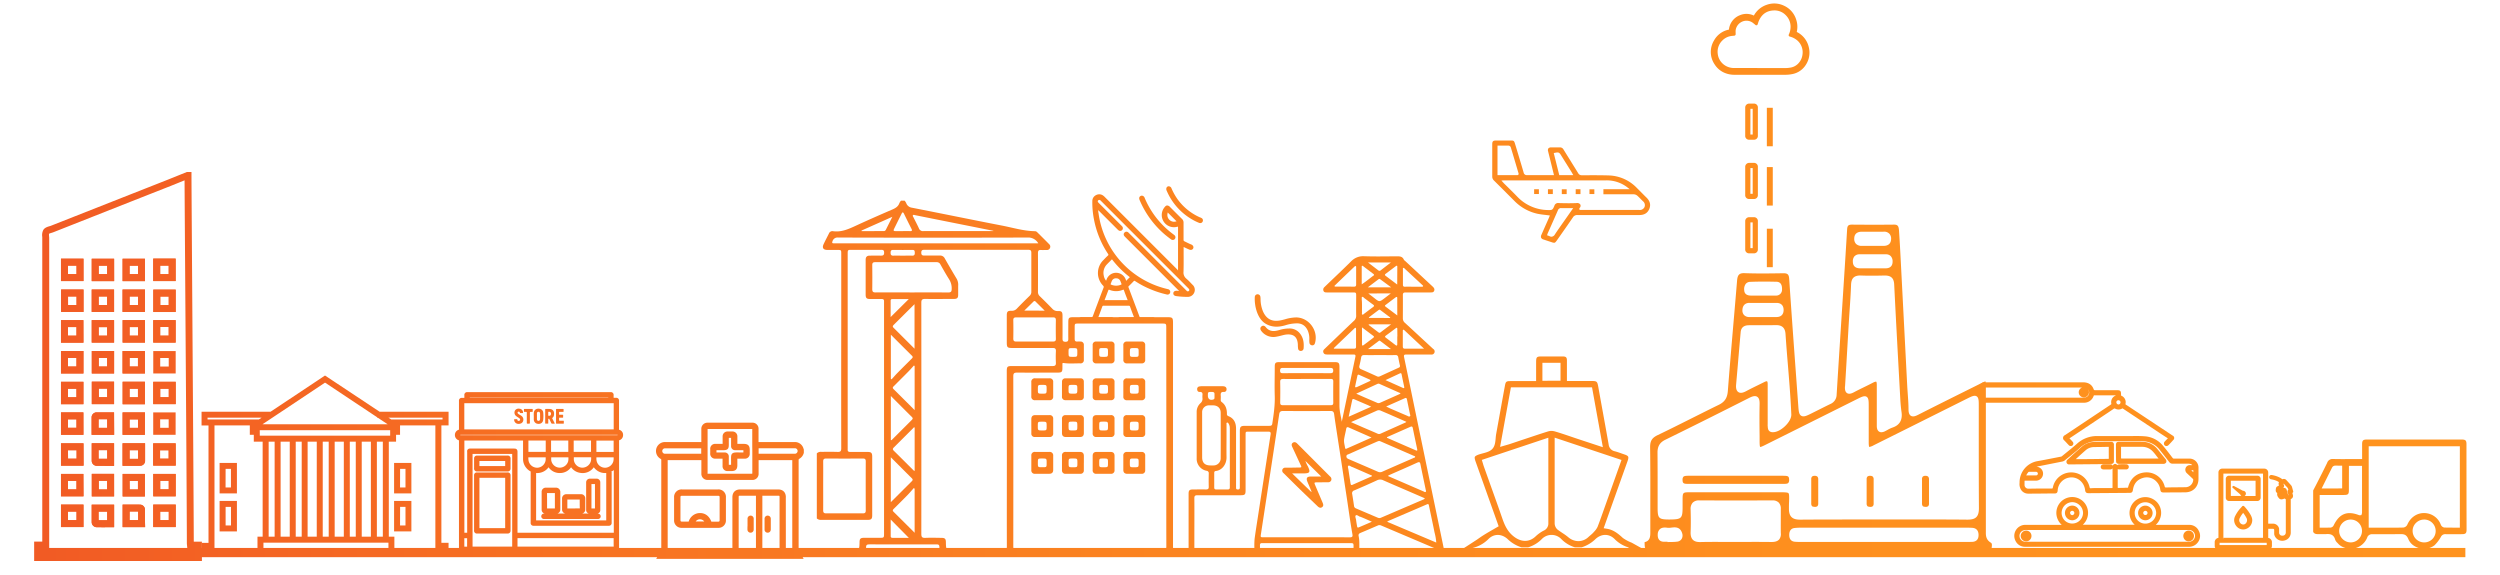 <svg id="Capa_1" data-name="Capa 1" xmlns="http://www.w3.org/2000/svg" xmlns:xlink="http://www.w3.org/1999/xlink" viewBox="0 0 1640 377"><defs><style>.cls-1{fill:url(#Degradado_sin_nombre_40);}.cls-2{fill:url(#Degradado_sin_nombre_40-2);}.cls-3{fill:url(#Degradado_sin_nombre_40-3);}.cls-4{fill:url(#Degradado_sin_nombre_40-4);}.cls-5{fill:url(#Degradado_sin_nombre_40-5);}.cls-6{fill:url(#Degradado_sin_nombre_40-6);}.cls-7{fill:url(#Degradado_sin_nombre_40-7);}.cls-8{fill:url(#Degradado_sin_nombre_40-8);}.cls-9{fill:url(#Degradado_sin_nombre_40-9);}.cls-10{fill:url(#Degradado_sin_nombre_40-10);}.cls-11{fill:url(#Degradado_sin_nombre_40-11);}.cls-12{fill:url(#Degradado_sin_nombre_40-12);}.cls-13{fill:url(#Degradado_sin_nombre_40-13);}.cls-14{fill:url(#Degradado_sin_nombre_40-14);}.cls-15{fill:url(#Degradado_sin_nombre_40-15);}.cls-16{fill:url(#Degradado_sin_nombre_40-16);}.cls-17{fill:url(#Degradado_sin_nombre_40-17);}.cls-18{fill:url(#Degradado_sin_nombre_40-18);}.cls-19{fill:url(#Degradado_sin_nombre_40-19);}.cls-20{fill:url(#Degradado_sin_nombre_40-20);}.cls-21{fill:url(#Degradado_sin_nombre_40-21);}.cls-22{fill:url(#Degradado_sin_nombre_40-23);}.cls-23{fill:url(#Degradado_sin_nombre_40-24);}.cls-24{fill:url(#Degradado_sin_nombre_40-25);}.cls-25{fill:url(#Degradado_sin_nombre_40-26);}.cls-26{fill:url(#Degradado_sin_nombre_40-27);}.cls-27{fill:url(#Degradado_sin_nombre_40-28);}.cls-28{fill:url(#Degradado_sin_nombre_40-29);}.cls-29{fill:url(#Degradado_sin_nombre_40-30);}.cls-30{fill:url(#Degradado_sin_nombre_40-31);}.cls-31{fill:url(#Degradado_sin_nombre_40-33);}.cls-32{fill:url(#Degradado_sin_nombre_40-34);}.cls-33{fill:url(#Degradado_sin_nombre_40-35);}.cls-34{fill:url(#Degradado_sin_nombre_40-36);}.cls-35{fill:url(#Degradado_sin_nombre_40-37);}.cls-36{fill:url(#Degradado_sin_nombre_40-38);}.cls-37{fill:url(#Degradado_sin_nombre_40-39);}.cls-38{fill:url(#Degradado_sin_nombre_40-40);}.cls-39{fill:url(#Degradado_sin_nombre_40-41);}.cls-40{fill:url(#Degradado_sin_nombre_40-42);}.cls-41{fill:url(#Degradado_sin_nombre_40-43);}.cls-42{fill:url(#Degradado_sin_nombre_40-44);}.cls-43{fill:url(#Degradado_sin_nombre_40-45);}.cls-44{fill:url(#Degradado_sin_nombre_40-46);}.cls-45{fill:url(#Degradado_sin_nombre_40-47);}.cls-46{fill:url(#Degradado_sin_nombre_40-48);}.cls-47{fill:url(#Degradado_sin_nombre_40-49);}.cls-48{fill:url(#Degradado_sin_nombre_40-50);}.cls-49{fill:url(#Degradado_sin_nombre_40-51);}.cls-50{fill:url(#Degradado_sin_nombre_40-52);}.cls-51{fill:url(#Degradado_sin_nombre_40-53);}.cls-52{fill:url(#Degradado_sin_nombre_40-54);}.cls-53{fill:url(#Degradado_sin_nombre_40-55);}.cls-54{fill:url(#Degradado_sin_nombre_40-56);}.cls-55{fill:url(#Degradado_sin_nombre_40-57);}.cls-56{fill:url(#Degradado_sin_nombre_40-58);}.cls-57{fill:url(#Degradado_sin_nombre_40-59);}.cls-58{fill:url(#Degradado_sin_nombre_40-60);}.cls-59{fill:url(#Degradado_sin_nombre_40-61);}.cls-60{fill:url(#Degradado_sin_nombre_40-62);}.cls-61{fill:url(#Degradado_sin_nombre_40-63);}.cls-62{fill:url(#Degradado_sin_nombre_40-64);}.cls-63{fill:url(#Degradado_sin_nombre_40-65);}.cls-64{fill:url(#Degradado_sin_nombre_40-66);}.cls-65{fill:url(#Degradado_sin_nombre_40-67);}.cls-66{fill:url(#Degradado_sin_nombre_40-68);}.cls-67{fill:url(#Degradado_sin_nombre_40-69);}.cls-68{fill:url(#Degradado_sin_nombre_40-70);}.cls-69{fill:url(#Degradado_sin_nombre_40-71);}.cls-70{fill:url(#Degradado_sin_nombre_40-72);}.cls-71{fill:url(#Degradado_sin_nombre_40-73);}.cls-72{fill:url(#Degradado_sin_nombre_40-74);}.cls-73{fill:url(#Degradado_sin_nombre_40-75);}.cls-74{fill:url(#Degradado_sin_nombre_40-76);}.cls-75{fill:url(#Degradado_sin_nombre_40-77);}.cls-76{fill:url(#Degradado_sin_nombre_40-78);}.cls-77{fill:url(#Degradado_sin_nombre_40-79);}.cls-78{fill:url(#Degradado_sin_nombre_40-80);}.cls-79{fill:url(#Degradado_sin_nombre_40-81);}.cls-80{fill:url(#Degradado_sin_nombre_40-82);}.cls-81{fill:url(#Degradado_sin_nombre_40-83);}.cls-82{fill:url(#Degradado_sin_nombre_40-84);}.cls-83{fill:url(#Degradado_sin_nombre_40-90);}.cls-84{fill:url(#Degradado_sin_nombre_40-91);}.cls-85{fill:url(#Degradado_sin_nombre_40-92);}.cls-86{fill:url(#Degradado_sin_nombre_40-93);}.cls-87{fill:url(#Degradado_sin_nombre_40-94);}.cls-88{fill:url(#Degradado_sin_nombre_40-95);}.cls-89{fill:url(#Degradado_sin_nombre_40-96);}.cls-90{fill:url(#Degradado_sin_nombre_40-97);}.cls-91{fill:url(#Degradado_sin_nombre_40-98);}.cls-92{fill:url(#Degradado_sin_nombre_40-101);}.cls-93{fill:url(#Degradado_sin_nombre_40-102);}.cls-94{fill:url(#Degradado_sin_nombre_40-113);}.cls-95{fill:url(#Degradado_sin_nombre_40-114);}.cls-96{fill:url(#Degradado_sin_nombre_40-115);}.cls-97{fill:url(#Degradado_sin_nombre_40-116);}.cls-98{fill:url(#Degradado_sin_nombre_40-117);}.cls-99{fill:url(#Degradado_sin_nombre_40-118);}.cls-100{fill:url(#Degradado_sin_nombre_40-119);}.cls-101{fill:url(#Degradado_sin_nombre_40-120);}.cls-102{fill:url(#Degradado_sin_nombre_40-121);}.cls-103{fill:url(#Degradado_sin_nombre_40-122);}.cls-104{fill:url(#Degradado_sin_nombre_40-123);}.cls-105{fill:url(#Degradado_sin_nombre_40-124);}.cls-106{fill:url(#Degradado_sin_nombre_40-125);}.cls-107{fill:url(#Degradado_sin_nombre_40-126);}.cls-108{fill:url(#Degradado_sin_nombre_40-127);}.cls-109{fill:url(#Degradado_sin_nombre_40-128);}.cls-110{fill:url(#Degradado_sin_nombre_40-129);}.cls-111{fill:url(#Degradado_sin_nombre_40-130);}</style><linearGradient id="Degradado_sin_nombre_40" x1="13.81" y1="240.39" x2="1603.86" y2="240.39" gradientUnits="userSpaceOnUse"><stop offset="0" stop-color="#f15a24"/><stop offset="0.22" stop-color="#f77122"/><stop offset="0.47" stop-color="#fb8420"/><stop offset="0.73" stop-color="#fe8f1e"/><stop offset="1" stop-color="#ff931e"/></linearGradient><linearGradient id="Degradado_sin_nombre_40-2" x1="13.81" y1="257.81" x2="1603.86" y2="257.81" xlink:href="#Degradado_sin_nombre_40"/><linearGradient id="Degradado_sin_nombre_40-3" x1="13.81" y1="257.78" x2="1603.86" y2="257.78" xlink:href="#Degradado_sin_nombre_40"/><linearGradient id="Degradado_sin_nombre_40-4" x1="13.81" y1="338.4" x2="1603.86" y2="338.4" xlink:href="#Degradado_sin_nombre_40"/><linearGradient id="Degradado_sin_nombre_40-5" x1="13.81" y1="338.39" x2="1603.86" y2="338.39" xlink:href="#Degradado_sin_nombre_40"/><linearGradient id="Degradado_sin_nombre_40-6" x1="13.81" y1="197.28" x2="1603.86" y2="197.28" xlink:href="#Degradado_sin_nombre_40"/><linearGradient id="Degradado_sin_nombre_40-7" x1="13.81" y1="197.28" x2="1603.86" y2="197.28" xlink:href="#Degradado_sin_nombre_40"/><linearGradient id="Degradado_sin_nombre_40-8" x1="13.81" y1="197.32" x2="1603.86" y2="197.32" xlink:href="#Degradado_sin_nombre_40"/><linearGradient id="Degradado_sin_nombre_40-9" x1="13.81" y1="217.39" x2="1603.86" y2="217.39" xlink:href="#Degradado_sin_nombre_40"/><linearGradient id="Degradado_sin_nombre_40-10" x1="13.81" y1="217.38" x2="1603.86" y2="217.38" xlink:href="#Degradado_sin_nombre_40"/><linearGradient id="Degradado_sin_nombre_40-11" x1="13.81" y1="217.38" x2="1603.86" y2="217.38" xlink:href="#Degradado_sin_nombre_40"/><linearGradient id="Degradado_sin_nombre_40-12" x1="13.81" y1="217.35" x2="1603.86" y2="217.35" xlink:href="#Degradado_sin_nombre_40"/><linearGradient id="Degradado_sin_nombre_40-13" x1="13.81" y1="318.24" x2="1603.86" y2="318.24" xlink:href="#Degradado_sin_nombre_40"/><linearGradient id="Degradado_sin_nombre_40-14" x1="13.81" y1="318.3" x2="1603.86" y2="318.3" xlink:href="#Degradado_sin_nombre_40"/><linearGradient id="Degradado_sin_nombre_40-15" x1="13.81" y1="318.25" x2="1603.86" y2="318.25" xlink:href="#Degradado_sin_nombre_40"/><linearGradient id="Degradado_sin_nombre_40-16" x1="13.81" y1="318.25" x2="1603.86" y2="318.25" xlink:href="#Degradado_sin_nombre_40"/><linearGradient id="Degradado_sin_nombre_40-17" x1="13.81" y1="298.14" x2="1603.86" y2="298.14" xlink:href="#Degradado_sin_nombre_40"/><linearGradient id="Degradado_sin_nombre_40-18" x1="13.81" y1="298.14" x2="1603.86" y2="298.14" xlink:href="#Degradado_sin_nombre_40"/><linearGradient id="Degradado_sin_nombre_40-19" x1="13.81" y1="257.75" x2="1603.86" y2="257.75" xlink:href="#Degradado_sin_nombre_40"/><linearGradient id="Degradado_sin_nombre_40-20" x1="13.81" y1="257.8" x2="1603.86" y2="257.8" xlink:href="#Degradado_sin_nombre_40"/><linearGradient id="Degradado_sin_nombre_40-21" x1="13.81" y1="277.87" x2="1603.86" y2="277.87" xlink:href="#Degradado_sin_nombre_40"/><linearGradient id="Degradado_sin_nombre_40-23" x1="13.81" y1="277.9" x2="1603.86" y2="277.9" xlink:href="#Degradado_sin_nombre_40"/><linearGradient id="Degradado_sin_nombre_40-24" x1="13.81" y1="277.85" x2="1603.86" y2="277.85" xlink:href="#Degradado_sin_nombre_40"/><linearGradient id="Degradado_sin_nombre_40-25" x1="13.81" y1="298.16" x2="1603.86" y2="298.16" xlink:href="#Degradado_sin_nombre_40"/><linearGradient id="Degradado_sin_nombre_40-26" x1="13.81" y1="298.18" x2="1603.86" y2="298.18" xlink:href="#Degradado_sin_nombre_40"/><linearGradient id="Degradado_sin_nombre_40-27" x1="13.81" y1="197.27" x2="1603.86" y2="197.27" xlink:href="#Degradado_sin_nombre_40"/><linearGradient id="Degradado_sin_nombre_40-28" x1="13.81" y1="338.46" x2="1603.86" y2="338.46" xlink:href="#Degradado_sin_nombre_40"/><linearGradient id="Degradado_sin_nombre_40-29" x1="13.81" y1="338.36" x2="1603.86" y2="338.36" xlink:href="#Degradado_sin_nombre_40"/><linearGradient id="Degradado_sin_nombre_40-30" x1="13.81" y1="237.62" x2="1603.86" y2="237.62" xlink:href="#Degradado_sin_nombre_40"/><linearGradient id="Degradado_sin_nombre_40-31" x1="13.81" y1="237.64" x2="1603.86" y2="237.64" xlink:href="#Degradado_sin_nombre_40"/><linearGradient id="Degradado_sin_nombre_40-33" x1="13.81" y1="237.64" x2="1603.86" y2="237.64" xlink:href="#Degradado_sin_nombre_40"/><linearGradient id="Degradado_sin_nombre_40-34" x1="13.81" y1="177.07" x2="1603.86" y2="177.07" xlink:href="#Degradado_sin_nombre_40"/><linearGradient id="Degradado_sin_nombre_40-35" x1="13.81" y1="177.04" x2="1603.86" y2="177.04" xlink:href="#Degradado_sin_nombre_40"/><linearGradient id="Degradado_sin_nombre_40-36" x1="13.81" y1="177.03" x2="1603.86" y2="177.03" xlink:href="#Degradado_sin_nombre_40"/><linearGradient id="Degradado_sin_nombre_40-37" x1="13.81" y1="177.06" x2="1603.86" y2="177.06" xlink:href="#Degradado_sin_nombre_40"/><linearGradient id="Degradado_sin_nombre_40-38" x1="13.81" y1="362.48" x2="1603.86" y2="362.48" xlink:href="#Degradado_sin_nombre_40"/><linearGradient id="Degradado_sin_nombre_40-39" x1="13.81" y1="248.4" x2="1603.86" y2="248.4" xlink:href="#Degradado_sin_nombre_40"/><linearGradient id="Degradado_sin_nombre_40-40" x1="13.81" y1="231.21" x2="1603.86" y2="231.21" xlink:href="#Degradado_sin_nombre_40"/><linearGradient id="Degradado_sin_nombre_40-41" x1="13.81" y1="255.36" x2="1603.86" y2="255.36" xlink:href="#Degradado_sin_nombre_40"/><linearGradient id="Degradado_sin_nombre_40-42" x1="13.81" y1="255.36" x2="1603.86" y2="255.36" xlink:href="#Degradado_sin_nombre_40"/><linearGradient id="Degradado_sin_nombre_40-43" x1="13.81" y1="255.36" x2="1603.86" y2="255.36" xlink:href="#Degradado_sin_nombre_40"/><linearGradient id="Degradado_sin_nombre_40-44" x1="13.81" y1="255.36" x2="1603.86" y2="255.36" xlink:href="#Degradado_sin_nombre_40"/><linearGradient id="Degradado_sin_nombre_40-45" x1="13.81" y1="303.65" x2="1603.86" y2="303.65" xlink:href="#Degradado_sin_nombre_40"/><linearGradient id="Degradado_sin_nombre_40-46" x1="13.81" y1="231.22" x2="1603.86" y2="231.22" xlink:href="#Degradado_sin_nombre_40"/><linearGradient id="Degradado_sin_nombre_40-47" x1="13.81" y1="279.5" x2="1603.86" y2="279.5" xlink:href="#Degradado_sin_nombre_40"/><linearGradient id="Degradado_sin_nombre_40-48" x1="13.81" y1="279.5" x2="1603.86" y2="279.5" xlink:href="#Degradado_sin_nombre_40"/><linearGradient id="Degradado_sin_nombre_40-49" x1="13.81" y1="279.5" x2="1603.86" y2="279.5" xlink:href="#Degradado_sin_nombre_40"/><linearGradient id="Degradado_sin_nombre_40-50" x1="13.81" y1="279.5" x2="1603.86" y2="279.5" xlink:href="#Degradado_sin_nombre_40"/><linearGradient id="Degradado_sin_nombre_40-51" x1="13.81" y1="303.65" x2="1603.86" y2="303.65" xlink:href="#Degradado_sin_nombre_40"/><linearGradient id="Degradado_sin_nombre_40-52" x1="13.81" y1="303.65" x2="1603.86" y2="303.65" xlink:href="#Degradado_sin_nombre_40"/><linearGradient id="Degradado_sin_nombre_40-53" x1="13.81" y1="303.65" x2="1603.86" y2="303.65" xlink:href="#Degradado_sin_nombre_40"/><linearGradient id="Degradado_sin_nombre_40-54" x1="13.81" y1="342.41" x2="1603.86" y2="342.41" xlink:href="#Degradado_sin_nombre_40"/><linearGradient id="Degradado_sin_nombre_40-55" x1="13.81" y1="304.97" x2="1603.86" y2="304.97" xlink:href="#Degradado_sin_nombre_40"/><linearGradient id="Degradado_sin_nombre_40-56" x1="13.81" y1="271.75" x2="1603.86" y2="271.75" xlink:href="#Degradado_sin_nombre_40"/><linearGradient id="Degradado_sin_nombre_40-57" x1="13.81" y1="351.61" x2="1603.86" y2="351.61" xlink:href="#Degradado_sin_nombre_40"/><linearGradient id="Degradado_sin_nombre_40-58" x1="13.81" y1="351.62" x2="1603.86" y2="351.62" xlink:href="#Degradado_sin_nombre_40"/><linearGradient id="Degradado_sin_nombre_40-59" x1="13.81" y1="336.49" x2="1603.86" y2="336.49" xlink:href="#Degradado_sin_nombre_40"/><linearGradient id="Degradado_sin_nombre_40-60" x1="13.81" y1="336.49" x2="1603.86" y2="336.49" xlink:href="#Degradado_sin_nombre_40"/><linearGradient id="Degradado_sin_nombre_40-61" x1="13.81" y1="297.04" x2="1603.86" y2="297.04" xlink:href="#Degradado_sin_nombre_40"/><linearGradient id="Degradado_sin_nombre_40-62" x1="13.81" y1="297.24" x2="1603.86" y2="297.24" xlink:href="#Degradado_sin_nombre_40"/><linearGradient id="Degradado_sin_nombre_40-63" x1="13.81" y1="265.36" x2="1603.86" y2="265.36" xlink:href="#Degradado_sin_nombre_40"/><linearGradient id="Degradado_sin_nombre_40-64" x1="13.81" y1="209.79" x2="1603.86" y2="209.79" xlink:href="#Degradado_sin_nombre_40"/><linearGradient id="Degradado_sin_nombre_40-65" x1="13.81" y1="221.94" x2="1603.86" y2="221.94" xlink:href="#Degradado_sin_nombre_40"/><linearGradient id="Degradado_sin_nombre_40-66" x1="13.81" y1="311.59" x2="1603.86" y2="311.59" xlink:href="#Degradado_sin_nombre_40"/><linearGradient id="Degradado_sin_nombre_40-67" x1="13.81" y1="25.68" x2="1603.86" y2="25.68" xlink:href="#Degradado_sin_nombre_40"/><linearGradient id="Degradado_sin_nombre_40-68" x1="13.81" y1="298.15" x2="1603.86" y2="298.15" xlink:href="#Degradado_sin_nombre_40"/><linearGradient id="Degradado_sin_nombre_40-69" x1="13.81" y1="324.22" x2="1603.86" y2="324.22" xlink:href="#Degradado_sin_nombre_40"/><linearGradient id="Degradado_sin_nombre_40-70" x1="13.81" y1="169.47" x2="1603.86" y2="169.47" xlink:href="#Degradado_sin_nombre_40"/><linearGradient id="Degradado_sin_nombre_40-71" x1="13.81" y1="142.88" x2="1603.86" y2="142.88" xlink:href="#Degradado_sin_nombre_40"/><linearGradient id="Degradado_sin_nombre_40-72" x1="13.81" y1="134.21" x2="1603.86" y2="134.21" xlink:href="#Degradado_sin_nombre_40"/><linearGradient id="Degradado_sin_nombre_40-73" x1="13.81" y1="125.72" x2="1603.86" y2="125.72" xlink:href="#Degradado_sin_nombre_40"/><linearGradient id="Degradado_sin_nombre_40-74" x1="13.81" y1="125.72" x2="1603.86" y2="125.72" xlink:href="#Degradado_sin_nombre_40"/><linearGradient id="Degradado_sin_nombre_40-75" x1="13.81" y1="125.75" x2="1603.86" y2="125.75" xlink:href="#Degradado_sin_nombre_40"/><linearGradient id="Degradado_sin_nombre_40-76" x1="13.81" y1="125.71" x2="1603.86" y2="125.71" xlink:href="#Degradado_sin_nombre_40"/><linearGradient id="Degradado_sin_nombre_40-77" x1="13.81" y1="125.73" x2="1603.86" y2="125.73" xlink:href="#Degradado_sin_nombre_40"/><linearGradient id="Degradado_sin_nombre_40-78" x1="13.81" y1="125.73" x2="1603.86" y2="125.73" xlink:href="#Degradado_sin_nombre_40"/><linearGradient id="Degradado_sin_nombre_40-79" x1="13.81" y1="334.13" x2="1603.86" y2="334.13" xlink:href="#Degradado_sin_nombre_40"/><linearGradient id="Degradado_sin_nombre_40-80" x1="13.81" y1="320.37" x2="1603.86" y2="320.37" xlink:href="#Degradado_sin_nombre_40"/><linearGradient id="Degradado_sin_nombre_40-81" x1="13.81" y1="339.6" x2="1603.86" y2="339.6" xlink:href="#Degradado_sin_nombre_40"/><linearGradient id="Degradado_sin_nombre_40-82" x1="13.81" y1="253.67" x2="1603.86" y2="253.67" xlink:href="#Degradado_sin_nombre_40"/><linearGradient id="Degradado_sin_nombre_40-83" x1="13.81" y1="314.74" x2="1603.86" y2="314.74" xlink:href="#Degradado_sin_nombre_40"/><linearGradient id="Degradado_sin_nombre_40-84" x1="13.81" y1="322.31" x2="1603.86" y2="322.31" xlink:href="#Degradado_sin_nombre_40"/><linearGradient id="Degradado_sin_nombre_40-90" x1="13.81" y1="321.95" x2="1603.86" y2="321.95" xlink:href="#Degradado_sin_nombre_40"/><linearGradient id="Degradado_sin_nombre_40-91" x1="13.81" y1="333.67" x2="1603.86" y2="333.67" xlink:href="#Degradado_sin_nombre_40"/><linearGradient id="Degradado_sin_nombre_40-92" x1="13.81" y1="343.84" x2="1603.86" y2="343.84" xlink:href="#Degradado_sin_nombre_40"/><linearGradient id="Degradado_sin_nombre_40-93" x1="13.81" y1="296.05" x2="1603.86" y2="296.05" xlink:href="#Degradado_sin_nombre_40"/><linearGradient id="Degradado_sin_nombre_40-94" x1="13.81" y1="343.84" x2="1603.86" y2="343.84" xlink:href="#Degradado_sin_nombre_40"/><linearGradient id="Degradado_sin_nombre_40-95" x1="13.81" y1="305.78" x2="1603.86" y2="305.78" xlink:href="#Degradado_sin_nombre_40"/><linearGradient id="Degradado_sin_nombre_40-96" x1="13.81" y1="305.71" x2="1603.86" y2="305.71" xlink:href="#Degradado_sin_nombre_40"/><linearGradient id="Degradado_sin_nombre_40-97" x1="13.81" y1="313.68" x2="1603.86" y2="313.68" xlink:href="#Degradado_sin_nombre_40"/><linearGradient id="Degradado_sin_nombre_40-98" x1="13.81" y1="313.68" x2="1603.86" y2="313.68" xlink:href="#Degradado_sin_nombre_40"/><linearGradient id="Degradado_sin_nombre_40-101" x1="13.81" y1="338.61" x2="1603.86" y2="338.61" xlink:href="#Degradado_sin_nombre_40"/><linearGradient id="Degradado_sin_nombre_40-102" x1="13.81" y1="338.61" x2="1603.86" y2="338.61" xlink:href="#Degradado_sin_nombre_40"/><linearGradient id="Degradado_sin_nombre_40-113" x1="13.81" y1="118.7" x2="1603.86" y2="118.7" xlink:href="#Degradado_sin_nombre_40"/><linearGradient id="Degradado_sin_nombre_40-114" x1="13.81" y1="118.7" x2="1603.86" y2="118.7" xlink:href="#Degradado_sin_nombre_40"/><linearGradient id="Degradado_sin_nombre_40-115" x1="13.81" y1="154.33" x2="1603.86" y2="154.33" xlink:href="#Degradado_sin_nombre_40"/><linearGradient id="Degradado_sin_nombre_40-116" x1="13.81" y1="154.33" x2="1603.86" y2="154.33" xlink:href="#Degradado_sin_nombre_40"/><linearGradient id="Degradado_sin_nombre_40-117" x1="13.81" y1="162.66" x2="1603.86" y2="162.66" xlink:href="#Degradado_sin_nombre_40"/><linearGradient id="Degradado_sin_nombre_40-118" x1="13.81" y1="122.23" x2="1603.86" y2="122.23" xlink:href="#Degradado_sin_nombre_40"/><linearGradient id="Degradado_sin_nombre_40-119" x1="13.81" y1="79.81" x2="1603.86" y2="79.81" xlink:href="#Degradado_sin_nombre_40"/><linearGradient id="Degradado_sin_nombre_40-120" x1="13.81" y1="79.81" x2="1603.86" y2="79.81" xlink:href="#Degradado_sin_nombre_40"/><linearGradient id="Degradado_sin_nombre_40-121" x1="13.81" y1="83.33" x2="1603.86" y2="83.33" xlink:href="#Degradado_sin_nombre_40"/><linearGradient id="Degradado_sin_nombre_40-122" x1="13.81" y1="309.67" x2="1603.86" y2="309.67" xlink:href="#Degradado_sin_nombre_40"/><linearGradient id="Degradado_sin_nombre_40-123" x1="13.81" y1="273.08" x2="1603.86" y2="273.08" xlink:href="#Degradado_sin_nombre_40"/><linearGradient id="Degradado_sin_nombre_40-124" x1="13.81" y1="273.08" x2="1603.86" y2="273.08" xlink:href="#Degradado_sin_nombre_40"/><linearGradient id="Degradado_sin_nombre_40-125" x1="13.81" y1="273.1" x2="1603.86" y2="273.1" xlink:href="#Degradado_sin_nombre_40"/><linearGradient id="Degradado_sin_nombre_40-126" x1="13.81" y1="273.07" x2="1603.86" y2="273.07" xlink:href="#Degradado_sin_nombre_40"/><linearGradient id="Degradado_sin_nombre_40-127" x1="13.81" y1="273.08" x2="1603.86" y2="273.08" xlink:href="#Degradado_sin_nombre_40"/><linearGradient id="Degradado_sin_nombre_40-128" x1="13.81" y1="327.23" x2="1603.86" y2="327.23" xlink:href="#Degradado_sin_nombre_40"/><linearGradient id="Degradado_sin_nombre_40-129" x1="13.81" y1="329.94" x2="1603.86" y2="329.94" xlink:href="#Degradado_sin_nombre_40"/><linearGradient id="Degradado_sin_nombre_40-130" x1="13.81" y1="304.07" x2="1603.86" y2="304.07" xlink:href="#Degradado_sin_nombre_40"/></defs><g id="y6qYar"><path class="cls-1" d="M132.46,368H22.4V355.27h5.33l0-89q0-54.82,0-109.67c0-.37,0-.76,0-1.15a7.46,7.46,0,0,1,.71-4.65c.94-1.46,2.64-2,4-2.39a10.71,10.71,0,0,0,1.09-.36L85,127.75q12.69-5,25.38-10c2.72-1.08,5.42-2.18,8.13-3.28l4.1-1.66h3V115c0,4.53.24,39.88.51,80.81.43,63,.95,141.07,1,159.52h5.31ZM27,363.46H127.9v-3.53h-5l-.24-2.49a8.75,8.75,0,0,1-.08-1.09c0-16.48-.54-96.32-1-160.47-.25-37-.46-67.29-.51-77.58l-.87.35q-4.08,1.66-8.17,3.3-12.69,5-25.39,10L35.14,152.3c-.44.18-.94.33-1.43.48a7.2,7.2,0,0,0-1.58.6c0,.16,0,1.17.08,1.77s.07,1,.07,1.47q0,54.82,0,109.66l0,93.54H27Zm41.91-17.59c-2,0-3.9,0-5.84-.05a3.34,3.34,0,0,1-2.9-3.17c0-2.36,0-4.7,0-7.14v-4.46H74.87v14.81h-6Zm-4.2-4.58c1.87,0,3.75,0,5.64,0V335.6H64.65C64.65,337.54,64.65,339.42,64.67,341.29Zm30.51,4.49H80.44V331h4.19c2.5,0,5,0,7.46.05a3.32,3.32,0,0,1,3,3c0,2.46,0,4.92,0,7.43ZM85,341.22h5.63c0-1.92,0-3.8,0-5.69-1.87,0-3.74,0-5.61,0Zm7-5.67h0Zm23.28,10.22H100.52V331h14.76Zm-10.2-4.56h5.64V335.6h-5.64Zm-50.32,4.54H40V331H54.76ZM44.6,341.2h5.61v-5.61H44.6Zm50.45-15.53H80.46V310.92H95.05Zm-10-4.56H90.5v-5.63H85Zm-10.18,4.52H60.21V310.87H74.84Zm-10.07-4.56h5.51v-5.65H64.77Zm-10,4.54H40V310.89h14.7ZM44.6,321.05h5.58v-5.61H44.6Zm70.66,4.54H100.54V310.88h14.72ZM105.1,321h5.6v-5.59h-5.6ZM86.83,305.57H80.4V290.79H95.17V295c0,2.56,0,5.11,0,7.66A3.31,3.31,0,0,1,92,305.54C90.24,305.56,88.55,305.57,86.83,305.57ZM85,301H90.6c0-1.88,0-3.76,0-5.65H85Zm-16.24,4.55c-1.86,0-3.72,0-5.57,0a3.35,3.35,0,0,1-3-3.07c0-2.4,0-4.79,0-7.26v-4.43H74.84v14.8H68.72Zm-4-4.57c1.87,0,3.73,0,5.61,0v-5.69H64.65C64.65,297.24,64.65,299.12,64.67,301Zm-9.9,4.48H40V290.81H54.77Zm-10.19-4.56h5.63v-5.55H44.58Zm70.66,4.53H100.48V290.83h14.76ZM105,300.88h5.64v-5.49H105Zm-10-15.63H80.42v-14.7H95.09ZM85,280.69h5.55v-5.58H85Zm-10.1,4.54H60.1v-4.38c0-2.46,0-4.86,0-7.27a3.35,3.35,0,0,1,3-3.06c2.48,0,5,0,7.48,0h4.24Zm-10.23-4.56h5.67V275H64.67C64.65,276.91,64.65,278.77,64.65,280.67Zm0-7Zm50.54,11.54h-14.7V270.52h14.7Zm-10.14-4.56h5.58v-5.57h-5.58Zm-50.35,4.56H40V270.53h14.7ZM44.6,280.65h5.58v-5.57H44.6Zm50.47-15.47H80.45V250.42H95.07ZM85,260.62h5.5V255H85Zm-30.28,4.54H40v-14.7H54.73ZM44.58,260.6h5.59V255H44.58Zm30.25,4.53H60.22V250.37H74.83Zm-10-4.56h5.49v-5.65H64.78Zm50.47,4.55H100.52V250.44h14.73Zm-10.17-4.56h5.61V255h-5.61ZM74.85,245H60.21V230.27H74.85Zm-10.08-4.56h5.52v-5.63H64.77ZM115.25,245H100.54V230.29h14.71Zm-10.15-4.56h5.59v-5.59H105.1Zm-10,4.55H80.4V230.28H95.06ZM85,240.44H90.5v-5.6H85ZM54.74,245H40V230.25H54.74Zm-10.16-4.56h5.6v-5.62h-5.6Zm10.16-15.66H40V210h14.7ZM44.6,220.21h5.58v-5.65H44.6Zm50.51,4.54H80.44V210H95.11ZM85,220.19h5.56v-5.62H85Zm-10.15,4.55H60.17V210H74.84Zm-10.11-4.55h5.55v-5.61H64.73Zm50.49,4.55h-14.7V210h14.7Zm-10.14-4.56h5.58v-5.66h-5.58Zm10.16-15.49H100.57V190h14.67Zm-10.11-4.56h5.55v-5.62h-5.55Zm-30.3,4.5H60.16v-14.7H74.83Zm-10.11-4.55h5.55v-5.59H64.72Zm-9.94,4.55H40.08V189.92h14.7Zm-10.15-4.55h5.59v-5.6H44.63Zm50.47,4.53H80.4V189.94H95.1ZM85,200.06h5.58v-5.57H85Zm-10.1-15.65H60.17V169.72H74.86Zm-10.13-4.56H70.3v-5.57H64.73Zm30.35,4.56H80.42v-14.7H95.08ZM85,179.85h5.54v-5.58H85Zm30.24,4.54H100.51V169.66h14.71Zm-10.15-4.55h5.59v-5.62h-5.59Zm-50.31,4.54H40V169.69H54.76ZM44.6,179.82h5.61v-5.57H44.6Z"/><path class="cls-2" d="M54.73,265.16H40v-14.7H54.73ZM44.58,260.6h5.59V255H44.58Z"/><path class="cls-3" d="M115.25,265.12H100.52V250.44h14.73Zm-10.17-4.56h5.61V255h-5.61Z"/><path class="cls-4" d="M115.28,345.77H100.52V331h14.76Zm-10.2-4.56h5.64V335.6h-5.64Z"/><path class="cls-5" d="M54.76,345.75H40V331H54.76ZM44.6,341.2h5.61v-5.61H44.6Z"/><path class="cls-6" d="M54.78,204.63H40.08V189.92h14.7Zm-10.15-4.55h5.59v-5.6H44.63Z"/><path class="cls-7" d="M74.83,204.63H60.16v-14.7H74.83Zm-10.11-4.55h5.55v-5.59H64.72Z"/><path class="cls-8" d="M115.24,204.69H100.57V190h14.67Zm-10.11-4.56h5.55v-5.62h-5.55Z"/><path class="cls-9" d="M54.74,224.77H40V210h14.7ZM44.6,220.21h5.58v-5.65H44.6Z"/><path class="cls-10" d="M74.84,224.74H60.17V210H74.84Zm-10.11-4.55h5.55v-5.61H64.73Z"/><path class="cls-11" d="M95.11,224.75H80.44V210H95.11ZM85,220.19h5.56v-5.62H85Z"/><path class="cls-12" d="M115.22,224.74h-14.7V210h14.7Zm-10.14-4.56h5.58v-5.66h-5.58Z"/><path class="cls-13" d="M115.26,325.59H100.54V310.88h14.72ZM105.1,321h5.6v-5.59h-5.6Z"/><path class="cls-14" d="M95.05,325.67H80.46V310.92H95.05Zm-10-4.56H90.5v-5.63H85Z"/><path class="cls-15" d="M74.84,325.63H60.21V310.87H74.84Zm-10.07-4.56h5.51v-5.65H64.77Z"/><path class="cls-16" d="M54.74,325.61H40V310.89h14.7ZM44.6,321.05h5.58v-5.61H44.6Z"/><path class="cls-17" d="M115.24,305.44H100.48V290.83h14.76ZM105,300.88h5.64v-5.49H105Z"/><path class="cls-18" d="M54.77,305.47H40V290.81H54.77Zm-10.19-4.56h5.63v-5.55H44.58Z"/><path class="cls-19" d="M74.83,265.13H60.22V250.37H74.83Zm-10-4.56h5.49v-5.65H64.78Z"/><path class="cls-20" d="M95.07,265.18H80.45V250.42H95.07ZM85,260.62h5.5V255H85Z"/><path class="cls-21" d="M54.74,285.21H40V270.53h14.7ZM44.6,280.65h5.58v-5.57H44.6Z"/><path class="cls-21" d="M115.23,285.21h-14.7V270.52h14.7Zm-10.14-4.56h5.58v-5.57h-5.58Z"/><path class="cls-22" d="M95.09,285.25H80.42v-14.7H95.09ZM85,280.69h5.55v-5.58H85Z"/><path class="cls-23" d="M74.88,285.23H60.1v-4.38c0-2.46,0-4.86,0-7.27a3.35,3.35,0,0,1,3-3.06c2.48,0,5,0,7.48,0h4.24Zm-10.23-4.56h5.67V275c-1.9,0-3.78,0-5.65,0C64.65,276.91,64.65,278.77,64.65,280.67Zm0-7Z"/><path class="cls-24" d="M68.71,305.56c-1.86,0-3.71,0-5.56,0a3.35,3.35,0,0,1-3-3.07c0-2.4,0-4.79,0-7.26v-4.43H74.84v14.8H68.71Zm-4-4.57c1.87,0,3.73,0,5.61,0v-5.69H64.65C64.65,297.24,64.65,299.12,64.67,301Z"/><path class="cls-25" d="M86.83,305.57H80.4V290.79H95.17V295c0,2.56,0,5.11,0,7.66A3.31,3.31,0,0,1,92,305.54C90.25,305.56,88.55,305.57,86.83,305.57ZM85,301H90.6c0-1.88,0-3.76,0-5.65H85Z"/><path class="cls-26" d="M95.1,204.61H80.4V189.94H95.1ZM85,200.06h5.58v-5.57H85Z"/><path class="cls-27" d="M68.87,345.87c-2,0-3.9,0-5.84-.05a3.34,3.34,0,0,1-2.9-3.17c0-2.36,0-4.7,0-7.14v-4.46H74.87v14.81h-6Zm-4.2-4.58c1.87,0,3.75,0,5.64,0V335.6H64.65C64.65,337.54,64.65,339.42,64.67,341.29Z"/><path class="cls-28" d="M95.18,345.78H80.44V331h4.19c2.49,0,5,0,7.46.05a3.32,3.32,0,0,1,3,3c0,2.46,0,4.92,0,7.43ZM85,341.22h5.63c0-1.92,0-3.8,0-5.69-1.87,0-3.74,0-5.61,0Zm7-5.67h0Z"/><path class="cls-29" d="M54.74,245H40V230.25H54.74Zm-10.16-4.56h5.6v-5.62h-5.6Z"/><path class="cls-30" d="M74.85,245H60.21V230.27H74.85Zm-10.08-4.56h5.52v-5.63H64.77Z"/><path class="cls-30" d="M115.25,245H100.54V230.29h14.71Zm-10.15-4.56h5.59v-5.59H105.1Z"/><path class="cls-31" d="M95.06,245H80.4V230.28H95.06ZM85,240.44H90.5v-5.6H85Z"/><path class="cls-32" d="M74.86,184.41H60.17V169.72H74.86Zm-10.13-4.56H70.3v-5.57H64.73Z"/><path class="cls-33" d="M54.76,184.38H40V169.69H54.76ZM44.6,179.82h5.61v-5.57H44.6Z"/><path class="cls-34" d="M115.22,184.39H100.51V169.66h14.71Zm-10.15-4.55h5.59v-5.62h-5.59Z"/><path class="cls-35" d="M95.08,184.41H80.42v-14.7H95.08ZM85,179.85h5.54v-5.58H85Z"/></g><rect class="cls-36" x="23.23" y="359.45" width="1594.05" height="6.06"/><g id="QT2uCI.tif"><path class="cls-37" d="M785.33,364.21c-1.12,1.17-2.58.94-4,.94H562.67c-5.3,0-10.59,0-15.89,0-1.54,0-3-.25-3-2.16s1.41-2.16,3-2.15h11.87c5.09,0,5.09,0,5.22-5.11,0-2.34.63-2.92,3-2.93,3.35,0,6.71,0,10.06,0,3,0,3,0,3-2.92V199c0-.4,0-.81,0-1.21.1-1.22-.45-1.67-1.65-1.65-2.55.05-5.1,0-7.65,0-2.11,0-2.75-.67-2.76-2.8,0-7.65,0-15.29,0-22.94,0-1.84.85-2.71,2.69-2.7,2.41,0,4.83-.05,7.24,0,1.45,0,2.22-.24,2.19-2s-.83-1.82-2.14-1.81c-6.3,0-12.61,0-18.91,0-2.86,0-2.86,0-2.86,2.85V293.54c0,.41,0,.81,0,1.21-.13,1.34.5,1.75,1.78,1.73,3.75-.05,7.51,0,11.26,0,2.42,0,3,.6,3.05,2.94q0,19.3,0,38.62c0,2.36-.62,3-3,3-10.19,0-20.39,0-30.58,0a3.77,3.77,0,0,1-2.76-.95V297.41a3.89,3.89,0,0,1,3-1c3.55,0,7.11-.08,10.66.05,1.89.08,2.37-.57,2.37-2.4q-.08-40,0-80.05V166.59c0-2.63,0-2.63-2.66-2.64-2.22,0-4.43,0-6.64,0-2.49-.05-3.36-1.43-2.29-3.73s2.33-4.68,3.49-7a2.41,2.41,0,0,1,2.56-1.57c5.62.83,10.45-1.43,15.35-3.69,7.9-3.65,15.88-7.15,23.88-10.6,2.08-.9,3.74-2,4.49-4.21a7.13,7.13,0,0,1,1-1.5h2.41a8.51,8.51,0,0,1,1,1.5,4.59,4.59,0,0,0,3.74,3.1c19.72,3.86,39.41,7.91,59.14,11.74,7.15,1.38,14.17,3.56,21.54,3.67a2.12,2.12,0,0,1,1.46.6c2.67,2.65,5.33,5.29,8,8a2.14,2.14,0,0,1,.47,2.42,2.06,2.06,0,0,1-2.07,1.31c-1.28,0-2.56.09-3.83,0-1.48-.1-2,.45-2,2q.07,12.77,0,25.55a3.69,3.69,0,0,0,1.25,2.81c2.73,2.67,5.45,5.36,8.1,8.11a4.53,4.53,0,0,0,3.69,1.59c2.5-.09,3.06.56,3.07,3.07,0,5,.06,10.06,0,15.09,0,1.51.52,2,2,2s1.82-.62,1.8-1.95c-.06-3.55,0-7.1,0-10.66,0-3.2.34-3.52,3.62-3.52h61.16c3.6,0,3.91.3,3.91,3.88v82.69q0,32,0,64c0,1.82.47,2.48,2.36,2.41,3.55-.14,7.11,0,10.66-.05a3.86,3.86,0,0,1,3,1ZM660.44,243.82c0-3.4.29-3.69,3.66-3.69,8.78,0,17.56,0,26.35,0,1.62,0,2.3-.42,2.22-2.14-.13-2.55-.12-5.1,0-7.64.07-1.61-.52-2.08-2.08-2.07-8.79.06-17.57,0-26.36,0-3.42,0-3.78-.36-3.78-3.82,0-5.84,0-11.67,0-17.5,0-2.52.57-3.16,3.08-3.07a4.48,4.48,0,0,0,3.68-1.6c2.7-2.8,5.46-5.53,8.24-8.25a3.41,3.41,0,0,0,1.1-2.67q0-12.78,0-25.55c0-1.51-.52-1.95-2-1.95q-34.1,0-68.19,0c-1.43,0-2,.37-2,1.92s.71,1.89,2.09,1.86c3.35-.06,6.7,0,10.06,0a3.31,3.31,0,0,1,3.25,1.86q3.88,6.81,7.92,13.55a8,8,0,0,1,.88,4.45c0,1.94,0,3.89,0,5.83,0,2.11-.67,2.75-2.8,2.76-6.31,0-12.61.09-18.91,0-2,0-2.46.63-2.46,2.52q.07,75.84,0,151.68c0,2.12.68,2.62,2.65,2.54,3.48-.14,7-.06,10.46,0,2.4,0,3,.6,3,2.95.12,5.09.12,5.09,5.24,5.09,10.8,0,21.6,0,32.39,0,1.89,0,2.37-.58,2.37-2.41-.06-19.24,0-38.49,0-57.73Zm104.63-28.57c0-3,0-3-3.1-3H707.66c-2.66,0-2.67,0-2.67,2.63s0,5,0,7.44c0,1.33.5,1.83,1.79,1.73a16.86,16.86,0,0,1,2,0,2.1,2.1,0,0,1,2.23,2.31q0,4.81,0,9.65a2.12,2.12,0,0,1-2.38,2.36c-3.61-.06-7.24.33-10.83-.23-.69-.1-.85.07-.85.65,0,.81,0,1.61,0,2.42,0,2.81-.43,3.22-3.31,3.22-8.85,0-17.7.06-26.55,0-1.89,0-2.37.59-2.37,2.41q.07,55.82,0,111.63c0,2,.62,2.46,2.52,2.46q47.67-.09,95.33,0c2.11,0,2.55-.67,2.55-2.65-.07-23.93,0-47.87,0-71.8ZM540,334.77c0,1.5.5,2,2,2q12-.08,23.94,0c1.45,0,2-.4,2-1.93q-.07-16.1,0-32.19c0-1.41-.49-1.87-1.88-1.86q-12.07.08-24.14,0c-1.56,0-1.92.62-1.91,2,.06,5.36,0,10.73,0,16.09S540.05,329.47,540,334.77Zm82-142.9c1.76,0,2.28-.5,2.31-2.27a11,11,0,0,0-1.73-6.44c-2-3.16-3.85-6.44-5.69-9.71a2.62,2.62,0,0,0-2.58-1.47q-20.1,0-40.2,0c-1.56,0-1.92.61-1.91,2,.06,5.22.08,10.45,0,15.68,0,1.66.5,2.2,2.18,2.18,8-.07,15.94,0,23.92,0S614.07,191.79,622,191.87Zm52.09-36.05q-62.16.19-124.32,0a3.42,3.42,0,0,0-3.69,2.56c-.34.9-.11,1.26.82,1.23.47,0,.94,0,1.41,0H681.11A7.58,7.58,0,0,0,674.06,155.82Zm16.56,68.23c1.42,0,2.07-.34,2-1.9-.08-4-.07-8.05,0-12.07,0-1.39-.44-1.89-1.85-1.88q-12.07.06-24.14,0c-1.54,0-2,.57-1.94,2q.12,5.94,0,11.87c0,1.48.46,2,2,2,4-.08,8.05,0,12.07,0S686.67,224,690.62,224.05Zm-79-80.63-11.22-2.25c-.52-.1-1.14-.42-1.52,0s.13,1,.35,1.45c1.18,2.41,2.46,4.76,3.56,7.2a2.76,2.76,0,0,0,3,1.78c15.27,0,30.54,0,45.81,0v-.19ZM600,320.59l-.54-.43c-1.36,1.53-2.66,3.11-4.09,4.57-2.94,3-5.94,6-8.93,8.95-.58.59-1.19,1.12-.32,2,4.55,4.5,9.07,9,13.88,13.82Zm-15.62,8.83,2.47-2.45q5.53-5.54,11.08-11.06c.67-.67,1.19-1.22.26-2.14-4.51-4.46-9-9-13.81-13.8Zm15.63-49c-.61-.23-.83.32-1.12.61-4.13,4.1-8.23,8.23-12.36,12.33-.74.73-1.23,1.31-.23,2.29,4.39,4.31,8.72,8.68,13.08,13a2.41,2.41,0,0,0,.63.28Zm-13.92-67.08c-.64.63-.46,1.14.1,1.69,4.5,4.48,9,9,13.74,13.71V199.54C595.15,204.27,590.61,208.8,586.06,213.32Zm-1.69,35.15.48.37c1.24-1.36,2.43-2.77,3.72-4.08,3.09-3.15,6.23-6.25,9.36-9.37.58-.59,1.2-1.11.33-2-4.54-4.51-9.07-9-13.89-13.86Zm0,40.19c.55.24.75-.23,1-.48l12.5-12.48c.63-.63,1.3-1.18.33-2.13-4.5-4.46-9-9-13.83-13.82ZM600,240.12l-.45-.36c-1.15,1.27-2.26,2.56-3.46,3.78-3.19,3.24-6.42,6.44-9.64,9.66-.58.58-1.21,1.11-.33,2,4.55,4.51,9.07,9,13.88,13.83Zm-29.66,117c-1.45,0-2.22.24-2.19,2s.82,1.82,2.14,1.81q21.88,0,43.78,0c1.45,0,2.22-.24,2.19-2s-.82-1.81-2.14-1.81c-7.29,0-14.59,0-21.89,0S577.61,357.13,570.31,357.09Zm26.61-205.48c1.2,0,1.63-.29,1-1.51-1.71-3.34-3.37-6.7-5-10.06-.53-1-1-.94-1.44,0q-2.51,5-5,10.07c-.5,1-.39,1.49.86,1.46,1.67,0,3.35,0,5,0S595.38,151.56,596.92,151.61ZM584.3,340.82c0,3.57,0,7.28,0,11,0,.65.44,1,1.06,1,3.66,0,7.32,0,10.82,0Zm11.86-144.64c-3.47,0-7.18,0-10.9,0a.94.94,0,0,0-1,1c0,3.67,0,7.33,0,10.82Zm-16.55-44.59a1.49,1.49,0,0,0,1.48-.82l4.29-8.54-20.2,9,0,.39Zm18.83,16.12c1.4,0,1.68-.64,1.66-1.85s-.11-1.94-1.58-1.92q-6.3.08-12.61,0c-1.4,0-1.65.64-1.67,1.84s.32,2,1.79,1.93c2.07-.08,4.14,0,6.21,0S596.38,167.64,598.44,167.71Zm86.9,36.08-6-5.95a.87.87,0,0,0-1.39,0l-6,5.9Zm18.56,30.3c2.82,0,2.82,0,2.82-3,0-2.73,0-2.73-3.14-2.72-2.62,0-2.62,0-2.61,3C701,234.09,701,234.09,703.9,234.09Z"/><path class="cls-38" d="M731.14,235.89a2.21,2.21,0,0,1-2.47,2.5q-4.71,0-9.44,0a2.21,2.21,0,0,1-2.44-2.52c0-3.14,0-6.29,0-9.43a2.13,2.13,0,0,1,2.35-2.39c3.21,0,6.43,0,9.64,0a2.14,2.14,0,0,1,2.34,2.41c0,1.53,0,3.07,0,4.61Zm-7.22-1.8c2.92,0,2.92,0,2.92-3,0-2.77,0-2.77-2.94-2.77s-2.81,0-2.81,2.89S721.09,234.09,723.92,234.09Z"/><path class="cls-39" d="M748.65,248.18a2.27,2.27,0,0,1,2.61,2.56V260a2.27,2.27,0,0,1-2.61,2.56h-9.23a2.2,2.2,0,0,1-2.51-2.45c0-3.15,0-6.29,0-9.44a2.21,2.21,0,0,1,2.5-2.46h9.24Zm-7.44,7.13c0,2.93,0,2.93,3,2.93,2.77,0,2.77,0,2.77-2.93s0-2.83-2.88-2.83S741.21,252.48,741.21,255.31Z"/><path class="cls-40" d="M716.79,250.72a2.2,2.2,0,0,1,2.42-2.53h9.44a2.2,2.2,0,0,1,2.48,2.47c0,3.15,0,6.29,0,9.44a2.13,2.13,0,0,1-2.32,2.42c-3.21,0-6.43,0-9.64,0a2.13,2.13,0,0,1-2.37-2.36c0-1.54,0-3.08,0-4.62Zm7.3,7.52c2.75,0,2.75,0,2.75-2.91s0-2.85-3-2.85c-2.76,0-2.76,0-2.75,2.91S721.09,258.24,724.09,258.24Z"/><path class="cls-41" d="M696.68,250.55a2.14,2.14,0,0,1,2.38-2.36c3.21,0,6.42,0,9.64,0a2.06,2.06,0,0,1,2.29,2.23q.06,4.9,0,9.83a2.07,2.07,0,0,1-2.27,2.26c-3.22,0-6.43,0-9.64,0a2.21,2.21,0,0,1-2.43-2.54c0-1.6,0-3.21,0-4.82S696.65,252.09,696.68,250.55Zm7.27,7.69c2.77,0,2.77,0,2.77-3.14,0-2.62,0-2.62-3.09-2.62-2.67,0-2.67,0-2.66,3C701,258.24,701,258.24,704,258.24Z"/><path class="cls-42" d="M676.54,250.74a2.27,2.27,0,0,1,2.61-2.56h9.24a2.21,2.21,0,0,1,2.5,2.46c0,3.15,0,6.29,0,9.44a2.2,2.2,0,0,1-2.5,2.45h-9.24a2.27,2.27,0,0,1-2.61-2.56c0-1.54,0-3.08,0-4.62S676.55,252.28,676.54,250.74Zm4.3,4.85c0,2.65,0,2.65,3,2.65,2.74,0,2.74,0,2.74-3.12,0-2.64,0-2.64-3-2.64C680.84,252.49,680.84,252.49,680.84,255.59Z"/><path class="cls-43" d="M688.29,296.47A2.27,2.27,0,0,1,690.9,299q0,4.62,0,9.24c0,1.75-.89,2.56-2.61,2.56h-9.24a2.2,2.2,0,0,1-2.5-2.46c0-3.14,0-6.29,0-9.43a2.22,2.22,0,0,1,2.51-2.46h9.23Zm-1.69,7.14c0-2.84,0-2.84-3.07-2.84-2.69,0-2.69,0-2.69,3,0,2.74,0,2.74,3,2.73C686.6,306.52,686.6,306.52,686.6,303.61Z"/><path class="cls-44" d="M736.91,226.58a2.2,2.2,0,0,1,2.42-2.53c3.14,0,6.29,0,9.43,0a2.2,2.2,0,0,1,2.49,2.47c0,3.15,0,6.29,0,9.44a2.13,2.13,0,0,1-2.31,2.42q-4.83,0-9.64,0a2.14,2.14,0,0,1-2.38-2.36c0-1.54,0-3.08,0-4.62Zm7.22,1.76c-2.93,0-2.93,0-2.92,3,0,2.77,0,2.77,2.92,2.77s2.83,0,2.83-2.88S747,228.34,744.13,228.34Z"/><path class="cls-45" d="M748.77,272.33a2.22,2.22,0,0,1,2.49,2.48c0,3.14,0,6.29,0,9.43a2.13,2.13,0,0,1-2.32,2.42c-3.21,0-6.43,0-9.64,0a2.14,2.14,0,0,1-2.37-2.37c0-3.21,0-6.42,0-9.64a2.15,2.15,0,0,1,2.41-2.33h9.44Zm-4.65,10.05c2.84,0,2.84,0,2.84-3.07,0-2.69,0-2.69-3-2.68-2.74,0-2.74,0-2.73,3C741.21,282.38,741.21,282.38,744.12,282.38Z"/><path class="cls-46" d="M716.78,274.88c0-1.75.89-2.56,2.62-2.56h9.23a2.2,2.2,0,0,1,2.5,2.46c0,3.14,0,6.29,0,9.43a2.2,2.2,0,0,1-2.5,2.46h-9.24a2.27,2.27,0,0,1-2.61-2.56c0-1.54,0-3.08,0-4.62S716.79,276.42,716.78,274.88Zm7,7.5c3.06,0,3.06,0,3.06-2.79,0-3,0-3-2.89-3s-2.86,0-2.86,2.79C721.08,282.38,721.08,282.38,723.78,282.38Z"/><path class="cls-47" d="M699.23,286.68c-1.75,0-2.57-.87-2.57-2.6,0-3.08,0-6.16,0-9.24a2.21,2.21,0,0,1,2.45-2.51h9.43a2.22,2.22,0,0,1,2.47,2.5c0,3.08,0,6.16,0,9.24,0,1.72-.8,2.62-2.55,2.61h-9.24Zm4.43-4.3c3.06,0,3.06,0,3.06-2.79,0-3,0-3-2.89-3s-2.86,0-2.86,2.79C701,282.38,701,282.38,703.66,282.38Z"/><path class="cls-48" d="M676.54,279.69c0-1.53,0-3.07,0-4.61,0-1.81.75-2.77,2.62-2.76,3.08,0,6.16,0,9.24,0a2.2,2.2,0,0,1,2.49,2.46q0,4.72,0,9.44a2.2,2.2,0,0,1-2.51,2.45c-3.15,0-6.29,0-9.44,0a2.14,2.14,0,0,1-2.38-2.36c0-1.54,0-3.08,0-4.62Zm7.27,2.69c2.79,0,2.79,0,2.79-2.86s0-2.89-3-2.89c-2.79,0-2.79,0-2.8,2.86S680.84,282.38,683.81,282.38Z"/><path class="cls-49" d="M711,303.64c0,1.6,0,3.21,0,4.82a2.14,2.14,0,0,1-2.39,2.35c-3.15,0-6.29,0-9.44,0a2.2,2.2,0,0,1-2.51-2.44q0-4.72,0-9.44a2.21,2.21,0,0,1,2.49-2.47h9.24c1.87,0,2.66.94,2.63,2.75,0,1.47,0,2.95,0,4.42ZM704,306.52c2.77,0,2.77,0,2.77-2.88s0-2.87-3-2.87c-2.76,0-2.76,0-2.76,2.89S701,306.53,704,306.52Z"/><path class="cls-50" d="M728.59,296.47c1.75,0,2.56.89,2.55,2.62,0,3.07,0,6.15,0,9.23a2.22,2.22,0,0,1-2.46,2.5h-9.44a2.21,2.21,0,0,1-2.45-2.51c0-3.08,0-6.16,0-9.24,0-1.73.82-2.61,2.57-2.6h9.24Zm-1.75,7.1c0-2.8,0-2.8-3.1-2.8-2.66,0-2.66,0-2.65,3.05,0,2.71,0,2.71,3,2.7C726.84,306.52,726.84,306.52,726.84,303.57Z"/><path class="cls-51" d="M744.07,310.83c-1.47,0-2.94,0-4.41,0-1.81,0-2.77-.76-2.76-2.62,0-3.08,0-6.16,0-9.24a2.2,2.2,0,0,1,2.46-2.49h9.44a2.2,2.2,0,0,1,2.45,2.51c0,3.14,0,6.29,0,9.44a2.14,2.14,0,0,1-2.36,2.38c-1.6,0-3.21,0-4.82,0Zm0-4.31c2.89,0,2.89,0,2.89-3,0-2.74,0-2.74-3-2.74-2.79,0-2.79,0-2.78,2.92S741.21,306.52,744.07,306.52Z"/></g><path class="cls-52" d="M1322.35,347.9a7.23,7.23,0,0,0,0,7.25,6.77,6.77,0,0,0,5.65,3.53c.36,0,.73,0,1.11,0h106.51a7.1,7.1,0,0,0,6.1-2.81,6.88,6.88,0,0,0,.67-7.66,6.71,6.71,0,0,0-6.27-3.89q-7.85,0-15.7,0h-6.25a10.73,10.73,0,0,0,3.5-7,10.31,10.31,0,0,0-2.64-7.83,10.59,10.59,0,0,0-7.48-3.39,10.43,10.43,0,0,0-7.18,18.14H1366.3a10.45,10.45,0,0,0-.39-15.88,10.41,10.41,0,0,0-16.91,8.94,10.69,10.69,0,0,0,3.48,7h-23.76A7.25,7.25,0,0,0,1322.35,347.9Zm42-16.38a7.06,7.06,0,0,1,2.13,4.94,7.08,7.08,0,0,1-12,5,7.07,7.07,0,0,1,4.92-12.05h.05A7,7,0,0,1,1364.32,331.52Zm36,5a7,7,0,0,1,7-7.05h0a7.12,7.12,0,0,1,5,2.11,6.92,6.92,0,0,1,2.09,4.85,7.09,7.09,0,0,1-2.1,5,7,7,0,0,1-5,2.07h0A6.94,6.94,0,0,1,1400.37,336.49ZM1327,348.08a5.25,5.25,0,0,1,2.45-.42h106.75a4,4,0,0,1,3.23,1.95,3.77,3.77,0,0,1,.09,3.6,3.86,3.86,0,0,1-3.83,2.16H1329.28c-.27,0-.55,0-.82,0a3.83,3.83,0,0,1-1.51-7.28Z"/><path class="cls-53" d="M1442.21,314.07q0-3.52,0-7.05a5.92,5.92,0,0,0-6.12-6.18h-6.3c-1.17,0-2.35,0-3.52,0a1.1,1.1,0,0,1-1.11-.54l-1.46-1.89c-1.62-2.11-3.3-4.3-5.07-6.34a17,17,0,0,0-11.83-5.87c-2.75-.22-5.54-.18-8.24-.15l-3.57,0q-7.83,0-15.66,0h-3.61a19.29,19.29,0,0,0-13.33,5.14c-2.18,1.94-4.5,3.81-6.75,5.62l-3.1,2.53a1.56,1.56,0,0,1-.72.25l-4.83.94c-3.51.69-7,1.38-10.53,2a14.16,14.16,0,0,0-11.63,13.95v.33a7,7,0,0,0,1,4.52,5.54,5.54,0,0,0,4.69,2.5h0c5,0,10.08-.07,15.13-.12l2.24,0c1.28,0,1.82-.54,1.94-1.86a9.06,9.06,0,0,1,7.3-8.5,8.71,8.71,0,0,1,6.84,1.45,9.5,9.5,0,0,1,3.84,6.62c.21,1.59.79,2.12,2.4,2.11l26.65-.2c1.62,0,2.11-.45,2.36-2.1.6-3.88,2.66-6.42,6.12-7.56a8.63,8.63,0,0,1,9.47,2.45,8.92,8.92,0,0,1,2.32,5c.25,1.54.72,1.94,2.26,1.94h.06l13.84-.08C1438.63,323,1442.21,319.4,1442.21,314.07Zm-113-2.2a1.56,1.56,0,0,1,.11-.24,10.51,10.51,0,0,1,1.23-1.84.63.63,0,0,1,.55-.29.7.7,0,0,0,.25,0h2.49c.58,0,1.15,0,1.72,0a1.21,1.21,0,0,1,1.28,1.21,1.18,1.18,0,0,1-1.31,1.15h-6.32Zm6.75-5.68a12.61,12.61,0,0,1,1.38-.33l15.1-3a4.32,4.32,0,0,0,2-.79c1-.85,2.07-1.69,3.11-2.53,2.18-1.76,4.44-3.59,6.58-5.48a16.4,16.4,0,0,1,11.54-4.63c6.71.06,13.53,0,20.14,0h9.27a14.54,14.54,0,0,1,11.8,5.81c1.69,2.11,3.34,4.24,5,6.38l1.19,1.53a2.4,2.4,0,0,0,1.84,1l6.56,0h3.76a7.09,7.09,0,0,1,1.87.26,2.13,2.13,0,0,1,1,.72h-1.42a2.91,2.91,0,0,0-2.9,1.88,3.1,3.1,0,0,0,.91,3.51l1.6,1.5c.7.66,1.4,1.32,2.11,2a1,1,0,0,1,.35,1,5.12,5.12,0,0,1-5,4.59l-5.17.06c-2.55,0-5.09.06-7.64.11-.62,0-.76-.09-.91-.68a12.21,12.21,0,0,0-12.26-9.23c-5.91.23-10.18,3.76-11.72,9.68-.09.38-.17.41-.51.41-.84,0-1.67,0-2.5.06l-2.57.05h-.44a3.06,3.06,0,0,1-.8,0,4.44,4.44,0,0,0,0-.8v-11.6a2,2,0,0,0,1,.26h3.62l.87,0a1.65,1.65,0,0,0,1.77-1.57,1.6,1.6,0,0,0-.41-1.21,1.81,1.81,0,0,0-1.33-.6l-.57,0a31.74,31.74,0,0,0-4.13.08,1.93,1.93,0,0,0-1.17.52,1.59,1.59,0,0,0-1.33-.79,1.55,1.55,0,0,0-1.55,1.22,1.64,1.64,0,0,0-1.58-1c-1.56,0-3-.07-4.4,0a2.05,2.05,0,0,0-1.53.59,1.63,1.63,0,0,0-.4,1.19c0,.47.27,1.59,2,1.61h4.23a2,2,0,0,0,1.39-.61,1.63,1.63,0,0,0,.11-.17v3.32q0,4.57,0,9.13c0,.37-.06.45-.07.46a1.11,1.11,0,0,1-.44.07c-2.53,0-5.09,0-7.58,0h-1.66c-1.35,0-2.75,0-4.12.1-1,.06-1,.06-1.23-.89a12.26,12.26,0,0,0-12.12-9.48h0a12.24,12.24,0,0,0-11.92,9.87c-.12.64-.27.76-.91.73s-1.42,0-2.14,0l-3,0h-.87l-3.49,0c-1.82,0-3.63.06-5.45.07h0a2.49,2.49,0,0,1-2.72-2.72c0-.62,0-1.25,0-1.87a1.9,1.9,0,0,1,.08-.66,10.65,10.65,0,0,1,1.27,0h3.36q1.35,0,2.7,0a4.65,4.65,0,0,0,4.74-4.6A4.48,4.48,0,0,0,1336,306.19Zm102.32,2.28a1.54,1.54,0,0,1,.53,0,7,7,0,0,1,0,1v.3l-.1-.09c-.33-.31-.66-.62-1-1a1.76,1.76,0,0,0-.28-.25,1.22,1.22,0,0,0,.33,0Z"/><path class="cls-54" d="M1425.66,288.64a1.72,1.72,0,0,0-.42-2.9q-8.22-5.46-16.46-10.9l-3.45-2.29-10.85-7.17c-.16-.11-.21-.15-.16-.42a4.6,4.6,0,0,0-2.66-5.34c-.22-.11-.26-.17-.26-.48,0-1.29,0-2.11-.5-2.63s-1.32-.55-2.59-.55h-3.91c-3.34,0-6.68,0-10,0h0c-.62,0-.79-.13-1-.68-1-2.88-3.41-4.47-6.85-4.48h-63.75c-.53,0-1.06,0-1.59.07a1.58,1.58,0,0,0-1.56,1.72,1.63,1.63,0,0,0,1.65,1.62c.29,0,.58,0,.86,0h63.75a3.29,3.29,0,0,0-1.32.83,3.25,3.25,0,0,0-.94,2.31,3.32,3.32,0,0,0,5.71,2.3,3.27,3.27,0,0,0,1-2.34,3.32,3.32,0,0,0-.63-1.92,2.84,2.84,0,0,1,.56.95,3.29,3.29,0,0,1-2.54,4.42,7,7,0,0,1-1.35.1h-64.26a5.81,5.81,0,0,0-1.22.08,1.51,1.51,0,0,0-1.24,1.56,1.56,1.56,0,0,0,1.28,1.61,5.1,5.1,0,0,0,1,.07h64.78a6.61,6.61,0,0,0,6.71-4.5c.13-.31.21-.35.47-.35H1388a1.07,1.07,0,0,1-.32.24,4.6,4.6,0,0,0-2.66,5.17.55.55,0,0,1-.3.65q-10,6.65-20,13.33l-10.09,6.73a2,2,0,0,0-.39,3.52l1.23,1.3c.51.55,1,1.1,1.55,1.64a1.78,1.78,0,0,0,2.52.3,1.67,1.67,0,0,0,0-2.54,21.44,21.44,0,0,0-1.81-1.91c-.1-.1-.14-.16-.17-.19l.2-.14,4-2.65,19.14-12.78c1.9-1.26,3.81-2.53,5.7-3.82a.78.78,0,0,1,1-.1,4.51,4.51,0,0,0,4.51-.08c.2-.11.28-.12.56.07q11.78,7.83,23.57,15.64l1,.67c1.53,1,3.06,2,4.61,3a1.35,1.35,0,0,1,.26.2s-.08.09-.23.22c-.64.59-1.25,1.25-1.77,1.82a1.78,1.78,0,0,0-.12,2.48,1.63,1.63,0,0,0,1.18.5,1.91,1.91,0,0,0,1.39-.62C1423.45,291.07,1424.57,289.89,1425.66,288.64Zm-35-23.72a1.39,1.39,0,0,1-1,.42h0a1.5,1.5,0,0,1-1.33-1.38h0a1.34,1.34,0,0,1,1.36-1.41h0a1.38,1.38,0,0,1,1.37,1.32A1.49,1.49,0,0,1,1390.66,264.92Z"/><path class="cls-55" d="M1435.72,348.06a3.55,3.55,0,0,1,3.55,3.59,3.59,3.59,0,0,1-3.58,3.51h0a3.48,3.48,0,0,1-2.44-1.1,3.6,3.6,0,0,1-1-2.5A3.55,3.55,0,0,1,1435.72,348.06Z"/><path class="cls-56" d="M1329.19,348.07a3.5,3.5,0,0,1,3.46,3.54,3.57,3.57,0,0,1-3.55,3.56h0a3.7,3.7,0,0,1-3.52-3.55,3.45,3.45,0,0,1,1.05-2.48A3.65,3.65,0,0,1,1329.19,348.07Z"/><path class="cls-57" d="M1404,333.09a4.75,4.75,0,0,0-1.41,3.4,4.8,4.8,0,0,0,4.76,4.8h0a4.75,4.75,0,0,0,3.38-1.37,4.84,4.84,0,0,0-3.31-8.22h0A4.77,4.77,0,0,0,1404,333.09Zm3.38,4.76h0a1.39,1.39,0,0,1-1.42-1.36,1.34,1.34,0,0,1,.4-.95,1.5,1.5,0,0,1,1.06-.44h0a1.43,1.43,0,0,1,1.36,1.37A1.38,1.38,0,0,1,1407.38,337.85Z"/><path class="cls-58" d="M1364.13,336.42a4.78,4.78,0,0,0-4.75-4.74h-.06a4.81,4.81,0,0,0-3.28,8.24,4.73,4.73,0,0,0,3.36,1.37h.07A4.78,4.78,0,0,0,1364.13,336.42Zm-6.18.07a1.33,1.33,0,0,1,.4-.95,1.47,1.47,0,0,1,1-.45,1.44,1.44,0,0,1,1.43,1.4,1.41,1.41,0,0,1-.45,1,1.23,1.23,0,0,1-.95.44A1.49,1.49,0,0,1,1358,336.49Z"/><path class="cls-59" d="M1388.06,291.83c0,3.39,0,6.75.08,10.75,0,.76.34,1.68,1.86,1.7h29a2,2,0,0,0,2-.93,2.08,2.08,0,0,0-.49-2.27l-1.61-2-1.9-2.35c-.55-.7-1.11-1.4-1.68-2.08a12.67,12.67,0,0,0-9.86-4.84c-3.83-.05-7.73,0-11.49,0h-3.9C1388.65,289.81,1388.07,290.38,1388.06,291.83Zm3.8,1.29h5.24c2.8,0,5.61,0,8.41,0a9.35,9.35,0,0,1,6.68,3,29.59,29.59,0,0,1,2.27,2.73c.51.66,1,1.32,1.57,1.95l0,0h-18.48c-1.87,0-3.74,0-5.61,0-.35,0-.45-.07-.46-.08s-.08-.09-.07-.44c0-2.05,0-4.21,0-6.8,0-.32,0-.38,0-.38S1391.54,293.09,1391.86,293.12Z"/><path class="cls-60" d="M1356.35,301.46a1.84,1.84,0,0,0-.68,2.06,1.73,1.73,0,0,0,1.84,1.14h0l24.48-.22c.74,0,1.48,0,2.22-.08l.71,0c1.19-.05,1.8-.63,1.81-1.74,0-3.67,0-7.33,0-11a1.7,1.7,0,0,0-1.92-1.76c-1.32,0-2.63,0-3.92,0h-1.53c-.89,0-1.77,0-2.65,0a38.07,38.07,0,0,0-4,.13,12.09,12.09,0,0,0-7,3q-2.88,2.55-5.74,5.13Zm27-.9c0,.32,0,.39-.06.4s-.09.07-.44.07c-2.82,0-5.63.05-8.45.09l-6.15.06c-1.74,0-3.48,0-5.26,0h-1.26l1.35-1.25c1.69-1.53,3.38-3.06,5.1-4.55a8.31,8.31,0,0,1,5.41-2.1l3.08-.05c2.07,0,4.13-.05,6.19-.11h.07a.69.69,0,0,1,.37.06s.06.07.06.39C1383.34,295.82,1383.34,298.17,1383.37,300.56Z"/><g id="wyLmOZ"><path class="cls-61" d="M880.26,276.44q4.43-21.19,8.88-42.4c.29-1.39-.39-1.48-1.42-1.48-5.55,0-11.09,0-16.64,0-1.16,0-2.41.06-2.92-1.3s.4-2,1.22-2.8c6.27-6,12.5-12.05,18.79-18a4.22,4.22,0,0,0,1.48-3.41c-.08-4.24,0-8.48,0-12.72,0-2.49,0-2.49-2.51-2.49h-16.8c-.86,0-1.73-.06-2.12-1a2.17,2.17,0,0,1,.66-2.55c.22-.22.44-.45.67-.66,5.58-5.37,11.23-10.66,16.72-16.12a10.87,10.87,0,0,1,8.65-3.42c7,.24,14,.1,21,.05,2,0,4-.13,5,2.18.18.4.64.68,1,1q8.9,8.28,17.81,16.57c.84.78,1.57,1.61,1.1,2.85s-1.65,1.09-2.68,1.1c-5.34,0-10.68,0-16,0-1.31,0-1.89.33-1.87,1.76.07,5.08,0,10.15,0,15.23a3.69,3.69,0,0,0,1.29,2.9c2.59,2.36,5.16,4.75,7.73,7.13l10.82,10a2,2,0,0,1-1.34,3.71c-.52,0-1,0-1.57,0-4.92,0-9.84,0-14.76,0-1.23,0-1.66.32-1.38,1.66,3.36,16.08,6.65,32.18,10,48.26q7.5,36.12,15,72.22c.34,1.64.7,3.28,1,4.93a1.87,1.87,0,0,1-1.12,2.2,1.75,1.75,0,0,1-2.23-.65,4.22,4.22,0,0,0-2.07-1.34L906,344.71a2.47,2.47,0,0,0-2.11,0c-3.79,1.64-7.59,3.28-11.4,4.87-1,.42-1.48,1-1.22,2.14.64,2.89.42,5.83.44,8.76,0,1.16-.39,2.13-1.72,2.19s-1.93-.85-2.06-2.09c-.06-.62,0-1.25,0-1.88,0-2.39,0-2.4-2.46-2.4h-56c-.53,0-1.05,0-1.57,0-1-.05-1.4.44-1.37,1.43s0,2.09,0,3.14a1.69,1.69,0,0,1-1.77,1.8,1.59,1.59,0,0,1-1.81-1.72,51.15,51.15,0,0,1,.07-7.53c.68-4.92,1.46-9.83,2.22-14.74q4.11-26.83,8.27-53.66c.22-1.4-.14-1.88-1.58-1.86-4.24.06-8.48,0-12.72,0-2.09,0-2.1,0-2.1,2.08v36.27c0,2.93-.42,3.36-3.35,3.37-9.42,0-18.84,0-28.26,0-1.61,0-2.05.51-2,2.07.07,8.85,0,17.69,0,26.54,0,2.14,0,4.29,0,6.43a1.78,1.78,0,0,1-1.78,2,1.85,1.85,0,0,1-2-1.82,5.16,5.16,0,0,1,0-.79q0-17.73,0-35.48c0-2.17.64-2.74,2.87-2.75,2.82,0,5.65-.05,8.47,0,1.32,0,1.92-.33,1.88-1.76-.08-2.88-.05-5.76,0-8.63a1.58,1.58,0,0,0-1.41-1.85,8,8,0,0,1-6.51-8.28c0-10.05,0-20.1,0-30.15a7.61,7.61,0,0,1,2.47-5.9,3.69,3.69,0,0,0,1.33-3.31,10.7,10.7,0,0,1,0-2c.15-1.4-.24-2.16-1.85-2.09-1,.05-1.61-.67-1.63-1.72a1.67,1.67,0,0,1,1.49-1.89,10,10,0,0,1,1.55-.15q6.76,0,13.51,0a5.18,5.18,0,0,1,1.24.14,1.76,1.76,0,0,1,1.48,1.93,1.58,1.58,0,0,1-1.7,1.69c-2-.14-2.25.89-2.1,2.48.08.88,0,1.78,0,2.67a1.58,1.58,0,0,0,.54,1.41c2.69,1.93,3.53,4.68,3.51,7.82a1.38,1.38,0,0,0,.91,1.47c3.8,1.5,5.09,4.49,5.08,8.35,0,12.4,0,24.81,0,37.21,0,.52,0,1,0,1.57,0,.73.43,1,1.11,1,1.49.09,1.37-.93,1.37-1.89V282.89c0-3,.55-3.54,3.59-3.54q7.84,0,15.7,0c1,0,1.81-.09,2-1.4.9-6,1.81-12,1.62-18.09-.2-6.43,0-12.88,0-19.31,0-2.5.51-3,3.06-3h36.12c2.76,0,3.26.5,3.26,3.32q0,12.63,0,25.28c0,3.66,1,7.19,1.62,10.81A3.33,3.33,0,0,0,880.26,276.44Zm5.2,76.05c1.57,0,2-.41,1.74-1.94-.93-5.25-1.71-10.53-2.49-15.8-1-7-2.13-14.07-3.17-21.1-1.37-9.26-2.83-18.51-4.24-27.77-.72-4.7-1.47-9.4-2.09-14.12-.21-1.61-.79-2.17-2.48-2.16q-15.47.12-30.93,0c-1.67,0-2.4.44-2.65,2.18-2.13,14.33-4.34,28.65-6.53,43q-2.72,17.83-5.46,35.68c-.3,1.95-.26,2,1.78,2q14.2,0,28.42,0C866.73,352.46,876.1,352.43,885.46,352.49Zm40-29.61c-6-2.59-12-5.14-18-7.79a4.52,4.52,0,0,0-4.14,0c-4.94,2.29-9.92,4.47-14.92,6.61a1.92,1.92,0,0,0-1.36,2.41q.64,3.87,1.2,7.76a1.93,1.93,0,0,0,1.26,1.64l14.44,6.15a2.57,2.57,0,0,0,2.12-.1l27.54-11.83a1.88,1.88,0,0,0,1.09-.85Zm-83.55-74.29c-1.52,0-2.14.36-2.1,2,.1,4.5.07,9,0,13.5,0,1.3.45,1.73,1.74,1.72q15.71,0,31.4,0c1.18,0,1.7-.33,1.68-1.6q-.08-7,0-14c0-1.23-.42-1.65-1.64-1.64-5.29,0-10.57,0-15.86,0C852,248.62,847,248.67,841.88,248.59ZM903.1,289.8q-9.12,4-18.22,8.06c-.72.32-1.7.44-1.64,1.6s.89,1.45,1.71,1.81c6.29,2.71,12.59,5.41,18.86,8.15a3.35,3.35,0,0,0,3,0c6.83-3.05,13.68-6,20.53-9,.36-.16.93-.21,1-.69s-.56-.56-.92-.72l-21.72-9.45a9.1,9.1,0,0,0-1-.32C904.07,289.42,903.57,289.59,903.1,289.8ZM788.61,300c0,3.54,1.78,5.29,5.31,5.32a23,23,0,0,0,2.35,0,4.66,4.66,0,0,0,4.5-4.75q.06-14.9,0-29.8c0-3-1.94-4.81-5-4.86-.88,0-1.78,0-2.66,0a4.43,4.43,0,0,0-4.51,4.63c0,5,0,10,0,15.05h0C788.61,290.39,788.6,295.2,788.61,300Zm153.58,55.91a35.7,35.7,0,0,0-1.15-6.7c-1.15-5.79-2.41-11.55-3.61-17.33-.17-.83-.22-1.55-1.44-1-8.39,3.64-16.8,7.23-25.2,10.84-.18.08-.34.22-.85.54Zm-29.52-83.55c-2.25-1-4.52-1.93-6.77-2.91a3,3,0,0,0-2.56-.12Q895.18,273,887,276.56l-.71.35c3,1.33,5.68,2.51,8.35,3.67,3,1.29,6,2.55,8.92,3.85a2.26,2.26,0,0,0,1.95.12q8.22-3.69,16.45-7.35a4.56,4.56,0,0,0,.64-.48C919.15,275.2,915.92,273.78,912.67,272.37ZM895,232.91c-1.41,0-1.93.5-2.13,1.84-.25,1.75-.7,3.48-1.1,5.21a1.73,1.73,0,0,0,1.12,2.25c3.49,1.53,7,3.1,10.45,4.68a2,2,0,0,0,1.79,0q6.2-2.85,12.41-5.67a1.2,1.2,0,0,0,.78-1.61c-.41-1.73-.74-3.48-1.07-5.22a1.6,1.6,0,0,0-1.85-1.46c-3.45.05-6.9,0-10.36,0S898.34,233,895,232.91Zm23.73,82.91c5,2.18,10.07,4.38,15.11,6.55.45.19,1,.67,1.44.26s.05-.89,0-1.33c-1.15-5.58-2.35-11.15-3.47-16.74-.28-1.39-.73-1.69-2.09-1.07-6,2.75-12.14,5.39-18.21,8.08-.31.14-.73.17-.9.75C913.27,313.48,916,314.64,918.72,315.82Zm-112-34.7a5.49,5.49,0,0,0-.64-3c-.27-.43-.54-1.06-1.13-.89s-.35.8-.36,1.24c0,2.15,0,4.29,0,6.44,0,5-.09,9.94,0,14.91s-3.1,8.73-7.07,9.16c-.8.09-1,.58-1,1.3v9.57c0,.85.41,1.23,1.26,1.23,2.56,0,5.12,0,7.69,0,1.24,0,1.29-.74,1.29-1.65q0-8.09,0-16.16V300Q806.77,290.53,806.77,281.12Zm98.32-29.25a1.58,1.58,0,0,0-1.36-.07l-14,6.46c2,.89,3.63,1.63,5.29,2.35l8.21,3.53a2.28,2.28,0,0,0,2,.14l12.89-5.74a4.46,4.46,0,0,0,.72-.55Zm17.53,40.87c2.06.9,4.13,1.77,6.18,2.69.92.41,1.11.13.92-.78q-1.47-6.88-2.88-13.8c-.18-.88-.52-1.33-1.49-.91l-15.45,6.82,0,.42Zm-26.12-7.17c-3.87-1.71-7.74-3.39-11.6-5.11-1-.45-1.54-.29-1.75.88-.4,2.21-1,4.38-1.34,6.6-.34,2,.32,3.93.61,5.87.15,1.05,1,.5,1.47.27,3.3-1.44,6.59-2.91,9.88-4.37l6-2.68Zm-54.86-44.22c-1.32,0-1.88.36-1.86,1.78s.56,1.68,1.79,1.68q15.6-.06,31.21,0c1.32,0,1.85-.36,1.85-1.77s-.71-1.69-1.94-1.68c-5.17,0-10.35,0-15.52,0S846.82,241.41,841.64,241.35Zm46.85-12.63c.79,0,1.12-.44,1.12-1.19,0-3.87,0-7.75,0-11.62,0-.67-.23-1.27-1-.54-4.55,4.32-9.07,8.65-13.61,13l.18.38ZM876.87,188c3.77,0,7.53,0,11.3.05,1.13,0,1.47-.4,1.46-1.45,0-3.66,0-7.32,0-11,0-.36.1-.79-.24-1s-.69.12-.93.35q-6.51,6.22-13,12.5c-.06.05,0,.19-.05.31C875.83,188.15,876.38,188,876.87,188ZM887.5,306.53a5.89,5.89,0,0,0-.59-.21c-.84-.25-1.79-1.25-2.41-.77s0,1.74.08,2.63c.42,3,.93,6,1.39,9,.11.74.34,1.24,1.2.87L900,312.4,900,312Zm24.85-38.41q5.39,2.34,10.8,4.64c.55.24,1.17.77,1.74.32s.1-1.08,0-1.62c-.63-3.12-1.28-6.24-1.92-9.36-.16-.77-.4-1.32-1.35-.89l-12.3,5.45C910.51,267.24,911.42,267.71,912.35,268.12Zm9-51.4c-.23-.21-.47-.51-.8-.41s-.31.61-.31.95c0,3.29,0,6.58,0,9.87,0,.86.16,1.59,1.25,1.59h12.68Zm11.15-28.62c.36,0,.82.07,1-.3s-.24-.63-.49-.87L921.56,176.3c-.26-.24-.5-.66-.89-.56-.55.16-.34.71-.35,1.08,0,3.35,0,6.69,0,10,0,1.05.48,1.32,1.47,1.27,1.77-.07,3.55,0,5.32,0h5.48Zm-33,78.71c-1.22-.57-2-1-2.88-1.34-2.69-1.16-5.38-2.31-8.07-3.48-.69-.3-1.29-.52-1.51.53-.73,3.47-1.48,6.94-2.32,10.86Zm20.8-12.35c.92.41,1-.05.84-.79-.56-2.65-1.13-5.31-1.66-8-.14-.69-.38-1.08-1.15-.72l-9.46,4.41ZM916.63,175c0-.94-.45-.77-1-.39l-6.64,5c-.62.46-.61.88,0,1.35l7.58,5.7Zm0,20.59c0-.67-.33-1.06-1-.58-2.27,1.68-4.51,3.39-6.76,5.09-.55.42-.33.77.13,1.11l7.62,5.72C916.6,202.84,916.61,199.2,916.59,195.55Zm0,20.24c0-.85-.29-1.06-1-.51q-3.25,2.44-6.54,4.86c-.6.44-.69.84,0,1.34,2.13,1.6,4.24,3.22,6.35,4.83.9.69,1.17.28,1.17-.65v-5h.07Zm-15.58-35c.55-.4.3-.82-.13-1.14l-6.73-5.11c-.68-.52-.91-.22-.9.51v11.42C896.28,184.57,898.59,182.56,901.05,180.75Zm-7.58,24.39c0,.39-.24.92.24,1.14s.76-.25,1.07-.48c2-1.46,3.9-3,5.89-4.4.9-.65.91-1.07,0-1.72-1.92-1.35-3.76-2.8-5.66-4.18-.45-.32-.88-1.06-1.41-.81s-.19,1.12-.31,1.61C893.61,199.31,893.41,202.23,893.47,205.14Zm0,20.65c0,.82.35,1.06,1.06.52,2.08-1.58,4.17-3.13,6.24-4.72.5-.37.86-.79.12-1.34-2.38-1.77-4.74-3.56-7.43-5.58C893.48,218.63,893.47,222.21,893.49,225.79Zm10.72-7.91c.38.29.81.53,1.28.18l7.07-5.36H897.94l-.09.38Zm8.4-29.47c-2.65-2-5-3.69-7.29-5.39a.82.82,0,0,0-1,.1l-7,5.29Zm-8.42-11.14a1.12,1.12,0,0,0,1.55,0c2.13-1.66,4.28-3.3,6.7-5.16h-15Zm-14.26,76.65,8.54-3.93c.81-.38.79-.74,0-1.1l-6.85-3.08c-.64-.29-1,0-1.14.6-.5,2.3-1,4.6-1.49,7C888.9,254.14,889.33,254.2,889.93,253.92Zm2.3,85c-1-.37-2.1-1.47-2.79-.92s0,1.93.17,2.94c.15,1.4.41,2.78.65,4.17.09.53.26,1.12,1,.81,2.76-1.16,5.5-2.36,8.71-3.74C897.08,341,894.68,339.89,892.23,338.93ZM912.5,229l-7.12-5.37a.65.65,0,0,0-.86,0L897.4,229Zm-14.9-36.5c1.47,1.13,2.65,2,3.79,2.91,3.49,2.79,3.49,2.8,7.07.07l3.92-3Zm14.24,16.1.17-.33c-2.22-1.65-4.43-3.32-6.67-5-.45-.32-.9.06-1.27.34-2,1.52-4.07,3.06-6.09,4.6l.09.34ZM796.09,262a1,1,0,0,0,.62-1c0-.73,0-1.47,0-2.19.13-1.34-.48-1.71-1.74-1.69-2.61,0-2.61,0-2.6,2.55C792.4,261.86,794,262.82,796.09,262Z"/><path class="cls-62" d="M850.21,208.23a27.45,27.45,0,0,0-7.25,1.22c-1.11.31-2.23.59-3.36.79-5.35.94-9-1.09-11.15-6.12a21.49,21.49,0,0,1-1.52-7.81,9.77,9.77,0,0,0-.16-1.87,1.84,1.84,0,0,0-3.6.13c-.42,5,1.18,14.41,7.27,17.9,4.08,2.34,8.3,2.18,12.61.95a25.84,25.84,0,0,1,8-1.3c3.41.1,5.55,1.87,6.87,4.83a13.26,13.26,0,0,1,1,5.67,13.42,13.42,0,0,0,.07,2.2,1.86,1.86,0,0,0,1.93,1.71c1,0,1.49-.66,1.73-1.54C864.94,216.79,858.59,208.27,850.21,208.23Z"/><path class="cls-63" d="M845.5,215.51a21.59,21.59,0,0,0-6.3,1c-2.5.72-5,1.16-7.39-.48a7.76,7.76,0,0,1-1.46-1.4c-.82-1-1.87-1.33-2.88-.44s-.78,2,0,3a9.89,9.89,0,0,0,9.93,3.66c1.64-.26,3.25-.76,4.88-1.13a11.69,11.69,0,0,1,1.55-.27c4.83-.48,7.28,1.65,7.56,6.52a19.49,19.49,0,0,0,.16,2.66,1.71,1.71,0,0,0,1.84,1.58,1.77,1.77,0,0,0,1.78-1.68c.33-3.71-.19-7.24-2.74-10.15A8.45,8.45,0,0,0,845.5,215.51Z"/><path class="cls-64" d="M867.39,316.42h-3.3c-2,0-2.08.1-1.32,1.89,1.62,3.86,3.28,7.7,4.91,11.56.42,1,.68,2.06-.39,2.83s-2.06.26-2.92-.57c-3.92-3.77-7.87-7.51-11.77-11.3-3.56-3.47-7.07-7-10.61-10.47a2.07,2.07,0,0,1-.72-2.39,2,2,0,0,1,2.18-1.16c2.93,0,5.86-.07,8.79-.12,1.6,0,1.71-.16,1-1.59q-2.76-6-5.56-12c-.46-1-.55-2,.43-2.68s2-.33,2.8.49q10.86,10.88,21.73,21.77a2.18,2.18,0,0,1,.64,2.43,2.1,2.1,0,0,1-2.17,1.24c-1.26,0-2.51,0-3.77,0Zm-9.61-.09c-1.16-2.69-.52-3.74,2.36-3.74h6.57l-10.38-10.23A21.66,21.66,0,0,0,858,306c1.75,3.7,1.25,4.55-2.81,4.55h-7.55l12.5,12.13.24-.17C859.51,320.43,858.66,318.37,857.78,316.33Z"/></g><path class="cls-65" d="M1186.59,31.06a14.73,14.73,0,0,0-7.92-10.1,14.67,14.67,0,0,0-.42-8.24,14.78,14.78,0,0,0-8-9A14.69,14.69,0,0,0,1159,3.14a15.06,15.06,0,0,0-8.47,7.08,11.12,11.12,0,0,0-9.25-.2,11.33,11.33,0,0,0-7.06,9c0,.18,0,.4,0,.36a3,3,0,0,1-.46.13,14.24,14.24,0,0,0-9.39,7.09,14.5,14.5,0,0,0,.48,15.72,14.21,14.21,0,0,0,6.42,5.44,16.59,16.59,0,0,0,6.49,1.3c4.07,0,8.15,0,12.22,0h21.15a22.82,22.82,0,0,0,4.5-.44,13.42,13.42,0,0,0,9-6.1A14.56,14.56,0,0,0,1186.59,31.06ZM1149.9,44.61q-6,0-12,0a10.94,10.94,0,0,1-7.28-2.39,10.36,10.36,0,0,1-3.8-7.09,10.25,10.25,0,0,1,3.07-8.59,10.13,10.13,0,0,1,6.55-3l.47-.05.73-.07a1,1,0,0,0,.94-1.09l0-.71a12.34,12.34,0,0,1,0-1.72,7.28,7.28,0,0,1,5.34-6.08,7,7,0,0,1,6.33,1.46l1.24,1a.89.89,0,0,0,1.57-.46l.25-.74a13.78,13.78,0,0,1,.73-1.93c2-4.1,5.19-6.17,9.63-6.3a10.18,10.18,0,0,1,7.95,3.28,10.53,10.53,0,0,1,3,7.09,12,12,0,0,1-1.08,5.26,1.14,1.14,0,0,0-.11,1,1.17,1.17,0,0,0,.83.55,12.11,12.11,0,0,1,4.33,2.14,10.25,10.25,0,0,1,3.86,9.47,10.16,10.16,0,0,1-3.11,6.34,9.05,9.05,0,0,1-5.16,2.42,18,18,0,0,1-3.08.25h-15.53v0Z"/><path class="cls-66" d="M1079,360.8l-8.6-4.8a25.92,25.92,0,0,1-5.81-3.1c-3.36-3.13-6.39-5.34-10.22-6l-2.37-.38,5.72-16.13q5-14,10-28c.6-1.7.52-2.47.35-2.81-.24-.5-1-1-2.42-1.45l-1.77-.62c-1.42-.5-3-1.07-4.6-1.48a5.06,5.06,0,0,1-4-4.45c-1.25-7.06-2.52-14.11-3.83-21.31l-.58-3.17c-.78-4.33-1.57-8.65-2.34-13-.72-4.05-.86-4.17-5-4.17h-15.63l0-5.73c0-2.64,0-5.14,0-7.63,0-2.19-.61-2.73-2.87-2.75-2.86,0-5.73,0-8.59,0h-4.88c-3.54,0-3.86.33-3.87,3.88V250H990.86c-2.73,0-3.14.35-3.62,3q-1.22,6.6-2.4,13.2l-3.38,18.66a23.78,23.78,0,0,0-.28,2.39c-.24,2.64-.45,5.13-2,7s-4.16,2.55-6.61,3.19c-.8.22-1.62.43-2.38.69-1.52.53-2.44,1.07-2.68,1.56s-.08,1.51.45,3l15.16,42.54-4.17,2.42c-1.89,1.09-3.85,2.22-5.72,3.4-1.46.91-2.88,1.92-4.43,3l-13.08,8.49,11.58-3.43.42-.13a21.73,21.73,0,0,0,8.83-5.5c3.51-3.43,8.46-3.41,12.34.05a23.07,23.07,0,0,0,9.27,5.54l4.18,0,.09,0a21.43,21.43,0,0,0,9.14-5.59,8.87,8.87,0,0,1,12.51,0,20.94,20.94,0,0,0,9.13,5.59l4.18,0,.09,0a22.86,22.86,0,0,0,9.27-5.55c3.85-3.49,8.81-3.48,12.34,0a21.23,21.23,0,0,0,8.83,5.47l2.28,1.54Zm-67.18-111V238h11.88v11.74Zm33.57,99.43h0a24.24,24.24,0,0,1-2.12,1.95c-.45.38-.84.71-1.2,1.05a9.65,9.65,0,0,1-6.65,2.76,10.34,10.34,0,0,1-6.7-2.63,37.08,37.08,0,0,0-3.68-2.65c-1-.69-2.21-1.46-3.31-2.32a5.53,5.53,0,0,1-1.87-4c0-10.67,0-21.52,0-32V287.09l43.85,14.64-11.2,31.5c-1.42,4-2.89,8.18-4.45,12.26A11.67,11.67,0,0,1,1045.35,349.18ZM1015.61,283l-.06,0c-6.11,1.91-12.21,4-18.1,5.94l-7.12,2.39c-.62.2-1.25.38-2,.59l-4.28,1.24,7.1-39.05h53.22l7.1,39.26-16.2-5.35c-1.5-.49-3-1-4.5-1.52-3.59-1.22-7.3-2.48-10.89-3.52a7.76,7.76,0,0,0-2.18-.29A6.92,6.92,0,0,0,1015.61,283Zm-43.54,18.69,43.64-14.56v16.5c0,14.06,0,26.73,0,39.4a5.09,5.09,0,0,1-3.24,5.15,24.15,24.15,0,0,0-5.23,3.8c-4,3.69-9,3.79-13.78.28-4.62-3.39-6.46-7.87-8.08-12.55-2.63-7.61-5.37-15.21-8-22.56l-4-11.22c-.17-.45-.3-.92-.46-1.46Zm73.51,47.74Z"/><path class="cls-67" d="M1618,291.34c0-2.35-.62-3-3-3h-62.45c-2.34,0-3,.65-3,3,0,1.92,0,3.84,0,5.89v3.93h-3.18l-4.56,0c-3.42,0-7.29.05-11.08-.06h-.33a3.69,3.69,0,0,0-3.79,2.52c-2.18,4.53-4.53,9.13-6.61,13.19l-.56,1.09-2,3.84,0,27,0,.15c.59,1.09,1.52,1.52,3.07,1.49.8,0,1.62,0,2.45,0s1.87,0,2.79,0c1.81-.13,5.18-.37,6.15,3.76a5.59,5.59,0,0,0,1.46,2l.46.5c1.8,2,4.27,2.79,6.76,3.4h3.19l.08-.05a1.46,1.46,0,0,1,.51-.23,11.68,11.68,0,0,0,8.71-7.62,3.36,3.36,0,0,1,2.83-1.71c2.4,0,4.93,0,8.22,0h1.38c3.08,0,6.26,0,9.39-.06,2.25,0,3.82.46,4.9,3.08,1.43,3.47,4.25,5.57,9,6.62h3.37l.07,0c.43-.2.88-.38,1.34-.56l.15-.06a11.06,11.06,0,0,0,3.25-1.69,24.36,24.36,0,0,0,4.22-5.48,3.09,3.09,0,0,1,3-1.87c3.59.07,7.06.05,10.88,0,2.39,0,3-.64,3-3Q1618,319.37,1618,291.34Zm-4.34,1.42v53.37h-3.39c-2.35,0-4.57,0-6.84-.07a3,3,0,0,1-2.26-1.88,11.7,11.7,0,0,0-10.91-7.61h-.18c-4.71,0-8.88,2.92-10.9,7.66a3.35,3.35,0,0,1-2.65,1.84c-2,.06-3.92.07-5.41.07h-17.25V292.76Zm-28.86,50.36a7.56,7.56,0,0,1,5.4-2.29,7.49,7.49,0,0,1,.21,15h-.2a7.61,7.61,0,0,1-7.53-7.39A7.26,7.26,0,0,1,1584.79,343.12ZM1542,340.83a7.4,7.4,0,0,1,7.47,7.28,7.53,7.53,0,0,1-2.15,5.47,7.34,7.34,0,0,1-5.28,2.24,7.59,7.59,0,0,1-5.31-2.24,7.41,7.41,0,0,1-2.24-5.31A7.54,7.54,0,0,1,1542,340.83Zm-1.1-35.21h8.59V336.2a3.59,3.59,0,0,1-.13.84l-.29.89-.88.07a1.65,1.65,0,0,1-.72-.08c-7.76-3-12.88-.92-16.6,6.74a2.58,2.58,0,0,1-1.95,1.43c-.86,0-1.77.05-3,.05h-4.21V324.7h15.84c2.82,0,3.32-.49,3.32-3.24s0-5.39,0-8.09Zm-17.9,14.8,1.87-3.75c1.71-3.43,3.34-6.7,5-10a2.28,2.28,0,0,1,1.72-1.2c1-.06,1.94,0,2.87,0h2v14.94Z"/><path class="cls-68" d="M781.07,185.53a35.1,35.1,0,0,0-2.77-2.68,5.14,5.14,0,0,1-1.91-4.62c.11-3.71.09-7.49.07-11.14,0-1.51,0-3,0-4.52,0-.21,0-.42,0-.55l.53.24c1,.49,2.06,1,3.1,1.43a2.23,2.23,0,0,0,1.74.12,1.7,1.7,0,0,0,.93-.93,1.66,1.66,0,0,0,0-1.31,2.27,2.27,0,0,0-1.31-1.18c-1.13-.46-2.24-1-3.32-1.54l-1.08-.52a1,1,0,0,1-.64-1.08c0-1.72,0-3.44,0-5.16,0-2,0-4,0-6a3.25,3.25,0,0,0-1.05-2.5c-1.81-1.77-3.6-3.57-5.39-5.36l-2.43-2.44a2.69,2.69,0,0,0-1.9-1c-.59,0-1.14.43-1.78,1.27a8,8,0,0,0,8.36,12.71c.41-.1.49-.06.5-.05s.07.07.07.49q0,8.85,0,17.69V177s0,.11,0,.16a.42.42,0,0,1,0,.28l-.15-.21a3.37,3.37,0,0,0-.42-.5q-23.65-23.68-47.36-47.37a8.27,8.27,0,0,0-1.34-1.16A4.33,4.33,0,0,0,719,128a4.28,4.28,0,0,0-2.43,3.9,56.74,56.74,0,0,0,1.07,12,61.3,61.3,0,0,0,9.22,22.63c.36.55.35.76-.09,1.16-1.12,1-2.21,2.16-3.14,3.13a11.82,11.82,0,0,0,0,16.56,1.09,1.09,0,0,1,.28,1.38c-2.56,6.72-4.84,12.81-7,18.61-.2.55-.44.69-1,.7-1.39,0-2.24,0-3.09,0s-1.66,0-3,0a2.17,2.17,0,0,0-2.18,1.16l0,.07v.08c0,.11,0,.22,0,.33a3.27,3.27,0,0,1,0,.63,1.13,1.13,0,0,0,.16.9,1.23,1.23,0,0,0,1,.3h0c6.16,0,11,0,16.61,0H730l.08-.06a1.82,1.82,0,0,0-1.18-3.38h-3.1c-1.61,0-3.23,0-4.84,0h-.06a1,1,0,0,1-.37,0,1.28,1.28,0,0,1,.13-.44c.77-2,1.56-4.11,2.41-6.47a.82.82,0,0,1,.94-.64c5.43,0,10.95,0,16.38,0h0a.81.81,0,0,1,.93.63c.7,1.94,1.53,4.23,2.42,6.47a1.19,1.19,0,0,1,.12.43s-.1.06-.51.05c-1.6,0-3.2,0-4.79,0-1.13,0-2.27,0-3.4,0h0a1.82,1.82,0,0,0-2,1.12,1.85,1.85,0,0,0,.79,2.26l.09.06H757.2l.09-.1a2,2,0,0,0,.63-2.31,2,2,0,0,0-2.14-1H748.4c-.54,0-.74,0-.89-.45-2.12-5.68-4.4-11.76-7.18-19.13a.75.75,0,0,1,.26-1c.93-.89,2-1.95,3.07-3.08.36-.38.54-.4,1-.09A60,60,0,0,0,755.34,190a61.2,61.2,0,0,0,9.95,3.15,1.79,1.79,0,1,0,.9-3.45l-.72-.18-.37-.09a59.18,59.18,0,0,1-44.41-49.15l-.09-.58a7,7,0,0,1-.16-1.84l.39.37,2.72,2.72,9.52,9.52.07.06a3.82,3.82,0,0,0,.84.7,1.75,1.75,0,0,0,2.25-2.6,6.06,6.06,0,0,0-.6-.64l-15-15c-.78-.78-.48-1.27-.18-1.56a1.07,1.07,0,0,1,1.55.13c.12.1.22.21.33.32l.12.12,56.84,56.85a4.78,4.78,0,0,1,.73.84.83.83,0,0,1-.17,1.18.9.9,0,0,1-1.28,0,5.93,5.93,0,0,1-.44-.43l-37.24-37.24-.2-.2a4.07,4.07,0,0,0-.72-.65,1.67,1.67,0,0,0-2.23.15,1.64,1.64,0,0,0-.26,2.23,6,6,0,0,0,.78.88l34.89,34.89.19.18.19.18-.22,0-.3-.05c-.37,0-.75-.07-1.12-.08-1.22,0-2.11.56-2.19,1.59s.63,1.74,1.81,1.91a54.09,54.09,0,0,0,7.28.52h.09a4.61,4.61,0,0,0,4.55-2.84,4.49,4.49,0,0,0-1.22-5.19ZM770.6,145.42l-.4.05a4.43,4.43,0,0,1-4.28-5.48l0-.18c0-.25.08-.34.16-.37h0s.12.09.21.19a1.07,1.07,0,0,0,.14.16c1.7,1.69,3.39,3.37,5.07,5.07a2.28,2.28,0,0,1,.29.32l-.41.12A6.86,6.86,0,0,1,770.6,145.42Zm-35.22,41.33a8.07,8.07,0,0,1-3.13.65h-.06a8.45,8.45,0,0,1-3.27-.66.61.61,0,0,1-.33-.24.52.52,0,0,1,.06-.36c.11-.27.22-.54.32-.81a10.27,10.27,0,0,1,.46-1.13,2.79,2.79,0,0,1,2.72-1.63h.05a2.8,2.8,0,0,1,2.68,1.65,10.11,10.11,0,0,1,.46,1.12c.11.28.21.55.32.82a.43.43,0,0,1,.05.35A.57.57,0,0,1,735.38,186.75ZM727,190.58c.11-.3.21-.46.32-.51a.72.72,0,0,1,.54.08,11.37,11.37,0,0,0,8.65,0q.4-.17.54-.09c.1,0,.19.19.28.44.63,1.77,1.33,3.63,2.27,6a1.57,1.57,0,0,1,.11.4.91.91,0,0,1-.4,0c-1.08,0-2.15,0-3.22,0H725.11a1,1,0,0,1-.47,0s0-.1.1-.42C725.48,194.64,726.24,192.65,727,190.58Zm11.79-6.36a2.17,2.17,0,0,1-.11-.26,6.79,6.79,0,0,0-3.73-4.41,7,7,0,0,0-2.81-.61,6.6,6.6,0,0,0-2.4.46,6.81,6.81,0,0,0-3.74,3.73c-.06.14-.11.27-.16.42a2.81,2.81,0,0,1-.24.59,6.91,6.91,0,0,1-1.54-3.39,8,8,0,0,1,2-7.24q.78-.82,1.59-1.62c.49-.48,1-1,1.44-1.46.21-.21.3-.24.33-.24s.11,0,.3.25a62.94,62.94,0,0,0,11.22,11.2c.18.13.19.19.19.19s0,.06-.16.21c-.57.55-1.31,1.27-2,2A1.68,1.68,0,0,1,738.76,184.22Z"/><path class="cls-69" d="M764.42,154.09c1.23,1,2.5,2,3.8,2.94a1.83,1.83,0,0,0,1.12.38,1.71,1.71,0,0,0,1.36-.66,1.75,1.75,0,0,0-.27-2.47c-.28-.25-.58-.48-.88-.7l-.23-.17a56.64,56.64,0,0,1-13.39-14.17,57.52,57.52,0,0,1-5-9.34,2.13,2.13,0,0,0-1.89-1.56h0a1.82,1.82,0,0,0-1,.35c-1.06.75-.73,1.9-.39,2.69A60.91,60.91,0,0,0,764.42,154.09Z"/><path class="cls-70" d="M788.13,143a5.94,5.94,0,0,0-.67-.33l-.11,0a36.13,36.13,0,0,1-14.83-11.92,38.82,38.82,0,0,1-4-7.14,2,2,0,0,0-1.72-1.4h0a1.58,1.58,0,0,0-1.44.7,2.31,2.31,0,0,0,0,2.22A39.63,39.63,0,0,0,782.1,144a33.1,33.1,0,0,0,4.51,2.2,2.39,2.39,0,0,0,.8.15,1.66,1.66,0,0,0,1.53-1A1.73,1.73,0,0,0,788.13,143Z"/><path class="cls-71" d="M1080.1,129.61c-1.06-1-2.11-2.1-3.16-3.15l-.35-.35c-.93-.94-1.87-1.88-2.81-2.81a26.59,26.59,0,0,0-18.21-8.21c-4.69-.15-9.47-.15-14.08-.13h-3.75a2.54,2.54,0,0,1-2.44-1.33c-1.42-2.32-2.86-4.63-4.3-6.94l-.6-1q-2.39-3.8-4.73-7.6a2.58,2.58,0,0,0-2.51-1.4c-1.13,0-2.26,0-3.32,0h-.25c-.68,0-1.37,0-2.05,0a2.32,2.32,0,0,0-1.8.66,2.17,2.17,0,0,0-.18,1.9c.27,1.15.56,2.3.85,3.45l3,12.19h-6.24c-3.65,0-7.53,0-11.39,0a2.06,2.06,0,0,1-2.28-1.73c-1.68-5.74-3.44-11.56-5.14-17.19l-.62-2c-.45-1.5-.83-1.79-2.39-1.79-3.33,0-6.67,0-10,0-1.89,0-2.44.55-2.44,2.45v12q0,4.55,0,9.07a3.43,3.43,0,0,0,1.07,2.66c3,3,6,5.94,8.94,8.92l4.46,4.46a30.33,30.33,0,0,0,15.17,8.48,49.09,49.09,0,0,0,5,.73l.38.05,2,.25.79.11-.48,1.15c-.1.26-.21.53-.32.78l-1.61,3.61c-1.07,2.41-2.13,4.81-3.19,7.23A2.36,2.36,0,0,0,1011,156a2.33,2.33,0,0,0,1.48,1.09c1.25.43,2.51.84,3.76,1.25l1.67.55a5.58,5.58,0,0,0,1.56.37c.67,0,1-.42,1.78-1.47l2.43-3.46c2.69-3.83,5.47-7.79,8.16-11.73a3.2,3.2,0,0,1,3-1.53q12.15,0,24.31,0h16.21c3.3,0,5.45-1.31,6.57-4S1082.43,131.91,1080.1,129.61Zm-60.84-29.2.62-.13c2.49-.54,3-.37,4.19,1.61l6.76,10.82c.15.24.29.49.44.77l.8,1.4h-9.2Zm17,36a2,2,0,0,0,.46-2.19,2.42,2.42,0,0,0-2.48-1c-3.93.18-8,.1-11.65,0a2.53,2.53,0,0,0-2.92,1.79c-1.14,2.78-1.47,2.85-4.23,2.78A28.17,28.17,0,0,1,995.33,129c-1.81-1.87-3.69-3.73-5.5-5.53l-3-2.95c-.21-.21-.4-.42-.64-.69l-1.29-1.4,1.89-.1c.36,0,.66,0,.95,0h65.61a22.17,22.17,0,0,1,14.36,4.7l1.38,1.09h-17.26v3.33h5.28c4.71,0,9.72,0,14.63,0a3.93,3.93,0,0,1,2.36.95c.86.76,1.69,1.61,2.49,2.43l.15.16,1,1a3.25,3.25,0,0,1,1.1,3.74,3.35,3.35,0,0,1-3.49,2h-39.15l-.09-.55A.83.83,0,0,1,1036.24,136.37Zm-12.1.13c1.3,0,2.61,0,4,0H1032l-6.27,8.95c-1.8,2.55-3.84,5.44-5.73,8.29a2.75,2.75,0,0,1-2.2,1.51,3.09,3.09,0,0,1-1.47-.43,2.5,2.5,0,0,0-.41-.16l-1.07-.38.3-.82a5.67,5.67,0,0,1,.23-.62l1.87-4.21c1.59-3.57,3.18-7.14,4.74-10.73A2.14,2.14,0,0,1,1024.14,136.5ZM991.05,96.57c1.61,5.29,3.2,10.67,4.74,15.88l.45,1.52-.27.81-.45.1H982.36V95.52h2.24c1.81,0,3.42,0,5,0A1.69,1.69,0,0,1,991.05,96.57Z"/><rect class="cls-72" x="1015.45" y="124.14" width="3.2" height="3.16"/><rect class="cls-73" x="1024.54" y="124.17" width="3.2" height="3.16"/><rect class="cls-74" x="1006.39" y="124.14" width="3.12" height="3.14"/><rect class="cls-75" x="1033.66" y="124.14" width="3.13" height="3.19"/><rect class="cls-76" x="1042.7" y="124.18" width="3.19" height="3.11"/><path class="cls-77" d="M1504.3,322.15c-.15-.51-.29-1-.43-1.54l-.23-.84a3.3,3.3,0,0,0-.68-1.42l-.76-.85c-.82-.9-1.63-1.8-2.46-2.69a2.14,2.14,0,0,0-2.51-.39,10.19,10.19,0,0,0-1.68-1.11,16.33,16.33,0,0,0-3.49-1.32,12.56,12.56,0,0,0-1.89-.38,1.45,1.45,0,0,0-1.09.3,1.41,1.41,0,0,0-.51.94,1.43,1.43,0,0,0,1.26,1.57,16.05,16.05,0,0,1,2.85.71,9.58,9.58,0,0,1,2.33,1.17,2.14,2.14,0,0,0-.26,1.14,2.1,2.1,0,0,0,.31,1l-.87.49-.17.1a1.88,1.88,0,0,0-1,1.27,7.25,7.25,0,0,0-.14,1.41,1.79,1.79,0,0,0,1,1.7,3.5,3.5,0,0,0,.16,2,5.35,5.35,0,0,0,.72,1.13l.2.26a2.16,2.16,0,0,0,2.15.74l.26-.08c.49-.14,1-.28,1.51-.45a1.93,1.93,0,0,0,.61.56v.31c0,.22,0,.45,0,.67v20.58a2.24,2.24,0,0,1-.68,1.77,2.44,2.44,0,0,1-1.72.51,2,2,0,0,1-2-2v-2a2.53,2.53,0,0,0,0-.65,4.11,4.11,0,0,0-4.15-3.25h-3V309.84a2.53,2.53,0,0,0-2.42-2.42h-27.82a1.76,1.76,0,0,0-.67.11,2.51,2.51,0,0,0-1.73,2.52v42.79a2.87,2.87,0,0,0-2.45,3c0,.5,0,1,0,1.51v.78a2.79,2.79,0,0,0,2.74,2.75h32a2.82,2.82,0,0,0,2-.88,2.7,2.7,0,0,0,.8-1.92c0-.56,0-1.13,0-1.69v-.76a2,2,0,0,0-.09-.67,2.84,2.84,0,0,0-2.34-2.08v-6h2.89a1.67,1.67,0,0,1,.49.05.8.8,0,0,1,.53.8c0,.72,0,1.45,0,2.18A3.42,3.42,0,0,0,1492,351a5.41,5.41,0,0,0,6.43,3.6,5.26,5.26,0,0,0,4.31-5.29q0-7.17,0-14.36v-7.57a2.11,2.11,0,0,0,1.43-2.5c-.08-.38-.18-.76-.27-1.13l-.11-.4A.92.92,0,0,0,1504.3,322.15Zm-6.43-4.63,0,0,.11-.08.2-.14.32.37c.53.6,1.07,1.22,1.67,1.78a3.73,3.73,0,0,1,1,1.9,1,1,0,0,0-.52,1.21c.14.53.27,1.07.4,1.61l.18.71-.15,0c-.34-1.15-.68-2.29-1-3.43a1.89,1.89,0,0,0-1.83-1.41,2.28,2.28,0,0,0-.44,0,2.14,2.14,0,0,0,.57-1.49A1.87,1.87,0,0,0,1497.87,317.52Zm-39.43,35.93-.29-.65a.48.48,0,0,1,.29.13v.52Zm.1-.65V310.69h26V352.8Zm28.43,3.27v1.5h-30.92v-1.5Zm2.25-43.16Z"/><path class="cls-78" d="M1483,314.22a2.11,2.11,0,0,0-2.15-2.15h-18.61a2.1,2.1,0,0,0-2.13,2.11v12.36a2.14,2.14,0,0,0,.65,1.5,2.11,2.11,0,0,0,1.47.63h0c2.23,0,4.47,0,6.69,0h5.18c2.24,0,4.48,0,6.73,0h0a2.16,2.16,0,0,0,1.5-.65,2.12,2.12,0,0,0,.66-1.53c0-2.68,0-5.35,0-8Zm-9.69,9.62a1.87,1.87,0,0,0-1.81-1.88.53.53,0,0,1-.26-.07l-5.63-3a.75.75,0,0,0-.85,1.24l4.85,4.22a1.86,1.86,0,0,0,.75,1h-6.93V315.34h16.23v10.05h-7.22A1.81,1.81,0,0,0,1473.29,323.84Z"/><path class="cls-79" d="M1477.39,340.3a9.26,9.26,0,0,0-1.15-2.82,29.76,29.76,0,0,0-3.94-5.23,1.11,1.11,0,0,0-.77-.42h0a1,1,0,0,0-.77.45l-.39.44c-.31.34-.62.69-.92,1a22.88,22.88,0,0,0-3.16,4.74,6,6,0,0,0-.68,3.11,6.39,6.39,0,0,0,1.54,3.69,5.78,5.78,0,0,0,4.39,2.06,5.49,5.49,0,0,0,1.6-.24,6.14,6.14,0,0,0,4.33-6V341A4.73,4.73,0,0,0,1477.39,340.3Zm-4.79,3.53a2.5,2.5,0,0,1-1.08.25h0a2.67,2.67,0,0,1-2.31-1.63,2.78,2.78,0,0,1,0-2.47,18.66,18.66,0,0,1,2-3.15l.29-.38a18,18,0,0,1,2.41,3.81A3,3,0,0,1,1472.6,343.83Z"/><path class="cls-80" d="M1306,356c-3.35-2-3.31-4.91-3.28-7.24V254.81c0-1.78,0-4.21-.32-4.66a36.38,36.38,0,0,0-4.25,2l-9.5,4.73c-10.14,5.05-20.28,10.1-30.38,15.24-1.63.83-3.33,1.49-4.7.66s-1.58-2.7-1.59-4.41c0-3.38-.28-6.82-.51-10.16-.13-1.87-.26-3.73-.36-5.6l-4.22-81.6c-.34-6.58-.69-13.17-1.14-19.75-.21-3.06-.92-3.91-3.23-3.91-9.68.12-19.43.07-27.8,0-2.13.06-2.82.67-3,2.92q-1.1,18.3-2.3,36.6l-1.71,26.58q-1.47,22.76-2.88,45.52a6.68,6.68,0,0,1-4.14,6.07c-2.82,1.37-5.61,2.77-8.41,4.18l-4,2c-3.08,1.54-5,2.45-6.59,1.57s-1.75-2.95-2-6.29l-1.24-17c-1.6-21.77-3.25-44.29-4.73-66.44-.21-3.07-1-3.88-4.21-3.8-8.1.13-16.47.26-24.86-.05-3.58-.19-4.8,1-5.12,4.79q-1.08,13.06-2.22,26.12c-1.3,15.2-2.66,30.93-3.85,46.4-.35,4.56-2.08,7.19-6,9.08-6.06,2.95-12.08,6-18.1,9-7.15,3.59-14.55,7.31-21.89,10.82-3.76,1.8-5,3.79-5,7.9.18,12.78.15,25.76.13,38.32q0,8.61,0,17.22v.28c0,2.35,0,5.78-3.74,6.5,0,2.08.07,3.55.48,4s2.42.48,5.11.48h222c0-.23,0-.47.07-.69C1306.79,357.42,1306.8,356.46,1306,356Zm-84.33-204q6.91,0,13.83,0a4.7,4.7,0,0,1,3.9,1.31,4.6,4.6,0,0,1,1.16,3.49c-.06,2.86-1.77,4.46-4.81,4.49-1.75,0-3.49,0-5.24,0l-4.5,0h-4.61a5.13,5.13,0,0,1-3.85-1.31,4.72,4.72,0,0,1-1.17-3.53C1216.47,152,1220.37,152,1221.67,152Zm-5,16a4.37,4.37,0,0,1,3.2-1.18c5.77,0,11.53,0,17.3,0a4.28,4.28,0,0,1,3.16,1.19,5.08,5.08,0,0,1,1.2,3.76c0,2.68-1.67,4.23-4.44,4.25h-7.64l-9.15,0h0c-4,0-4.81-2.38-4.83-4.38A5,5,0,0,1,1216.63,168Zm-6.33,85.55q.72-11.62,1.38-23.27.51-8.6,1-17.19c.18-2.93.37-5.87.57-8.8.39-5.68.79-11.55,1-17.32.08-2.24.53-3.69,1.46-4.7s2.58-1.61,4.83-1.54c4.58.18,9.59.17,15.75,0,4.11,0,6,1.65,6.25,5.72,1.12,22.73,2.39,45.83,3.62,68.17l.4,7.36c.17,3.1.43,5.79.79,8.24.78,5.26-1.22,8.72-5.94,10.27a20,20,0,0,0-3.32,1.58c-.46.25-.91.5-1.37.73a5.86,5.86,0,0,1-2.56.75,2.82,2.82,0,0,1-1.48-.4c-1.55-.95-1.54-3.15-1.54-3.87q0-4.87,0-9.75l0-8c0-3,0-6,0-9,0-1.84-.36-2.14-.37-2.14s-.47-.24-2.22.69c-1.94,1-3.91,2-5.88,2.94-2.18,1.07-4.36,2.13-6.49,3.28-1.39.74-3.16,1.47-4.55.58S1210.2,255.07,1210.3,253.51Zm-65-67.46a3.76,3.76,0,0,1,2.67-1.19c5-.2,10.33-.23,17.34-.07,2.51.05,3.74,1.73,3.66,5a3.83,3.83,0,0,1-4,4.07c-2.09,0-4.19,0-6.27,0h-1.44l-3.35,0h-2.15l-3.13,0c-2.86,0-4.37-1.22-4.47-3.54A5.76,5.76,0,0,1,1145.35,186.05Zm2.36,12.62c4.22,0,8.44,0,12.66,0h5.06c2.93,0,4.62,1.68,4.63,4.62s-1.68,4.62-4.64,4.65c-2.19,0-4.37,0-6.55,0h-11.18a4.73,4.73,0,0,1-3.55-1.28,4.43,4.43,0,0,1-1.1-3.33C1143.13,200.38,1144.83,198.69,1147.71,198.67Zm-8.83,53.74.94-10.69q1-11.91,2.06-23.81c.38-4.62,4.31-4.57,5.75-4.6l3.88,0c4.41,0,9,0,13.43-.06,4-.11,6.09,1.72,6.36,5.72.47,6.87,1,13.74,1.59,20.61.38,4.64.76,9.27,1.11,13.91.51,6.79.87,12.78,1.11,18.32.1,2.35-1.52,5.31-4.32,7.9-2.59,2.4-5.4,3.77-7.66,3.77a4.3,4.3,0,0,1-.62,0c-2.65-.32-2.78-2.48-2.85-3.52a5.79,5.79,0,0,0-.05-.61,5.22,5.22,0,0,1,0-1V266.58l0-1.31v-4c0-3.13,0-6.25,0-9.38,0-1.19-.26-1.66-.39-1.74s-.69-.1-1.8.46c-1.49.75-3,1.48-4.48,2.21-2.46,1.2-5,2.45-7.45,3.77-1.43.77-3.51,1.67-5.09.64S1138.74,254,1138.88,252.41ZM1103.12,353.6a3.9,3.9,0,0,1-2.83,1.71,28.86,28.86,0,0,1-3.56.23l-1.49,0-1.35.07v-.23c-.92,0-1.84,0-2.75,0-1.8-.15-3.88-1.12-3.66-4.94a4.57,4.57,0,0,1,1.5-3.4c1.53-1.27,3.67-1,5.09-.8a9.85,9.85,0,0,0,2.3-.12c2.32-.29,5.84-.74,7.15,3.78A4.45,4.45,0,0,1,1103.12,353.6Zm63.83.46c-1.36,1.37-3.41,1.47-4.85,1.49-5.66-.08-11.32-.07-17-.05h-6.8c-2.25.05-4.5,0-6.76,0-5.25,0-10.68-.06-16,.09h-.41c-2.14,0-3.62-.49-4.64-1.52s-1.54-2.72-1.44-5.1c.21-4.95.12-9.95,0-14.78a6,6,0,0,1,1.41-4.49,5.64,5.64,0,0,1,4.21-1.44h0q24,.09,48.08,0h0a5.53,5.53,0,0,1,4.06,1.4,5.61,5.61,0,0,1,1.4,4.19v1.71c0,4.63-.06,9.42,0,14.11A5.74,5.74,0,0,1,1167,354.06Zm126.93,1.39c-1.34.05-2.68.07-4,.07h-108c-1.39,0-3,0-4.57-.15-1.34-.12-3.59-.85-3.57-4.47,0-3.41,1.9-4.35,3.49-4.53a38.09,38.09,0,0,1,4.6-.21q54,0,108,0c1.35,0,2.69,0,4,.1,2.62.17,4.08,1.8,4.1,4.6C1298,354.7,1295.42,355.38,1293.88,355.45Zm2.57-16.21c-1.18,1.17-2.93,1.61-5.63,1.65-13.39-.14-27-.12-40.19-.1l-14.84,0-15.08,0c-12.93,0-26.3,0-39.45.1h-.32c-2,0-4.23-.23-5.7-1.7-1.19-1.18-1.73-3-1.7-5.73,0-1.6,0-3,.09-4.19.09-3.12.15-5.18-.43-5.76s-3-.6-6.53-.58l-3.63,0c-15.7-.05-31.41,0-47.12,0H1109c-5.17,0-5.17,0-5.22,5,0,.86,0,1.72,0,2.58v1.87c0,7.82-.64,8.33-8.57,8.42-7.07,0-7.8-.74-7.81-7.61,0-4.08,0-8.17,0-12.25,0-7.84,0-16-.07-23.92-.06-4.2,1.48-6.76,5.15-8.55,16.55-8.11,34.53-17.09,55-27.45,1.84-.93,3.75-1.66,5.23-.74s1.63,3,1.59,4.85c-.14,7-.09,14.18,0,21.1l0,3.16c0,.83,0,3.38.39,3.82.5.09,2.89-1.11,3.67-1.51q17.6-8.76,35.18-17.55l24.71-12.34c3-1.5,4.82-2.4,6.22-1.54s1.4,2.82,1.41,6.06q0,4.42,0,8.86c0,5,0,9.95,0,14.92,0,2.35.25,3,.38,3.1a9.44,9.44,0,0,0,3-1.18q18.94-9.42,37.85-18.89l23.37-11.67c2.85-1.42,4.74-2.36,6.17-1.49s1.42,3,1.42,6.13q0,10.32,0,20.62c0,15.34,0,31.2.1,46.79C1298.14,336.32,1297.62,338.07,1296.45,339.24Z"/><path class="cls-81" d="M1169.83,312.1H1107.7c-1.39,0-2.79.05-3.4.67a3,3,0,0,0-.54,2.09c0,2.43,1,2.56,3.88,2.56h62.1c1.44,0,2.77,0,3.37-.6a3,3,0,0,0,.55-2.15C1173.62,312.21,1172.75,312.17,1169.83,312.1Z"/><path class="cls-82" d="M1226.83,312.15h0a2.5,2.5,0,0,0-1.84.54,2.65,2.65,0,0,0-.48,1.81c0,1.64,0,3.27,0,4.91V324c0,2,0,4.08,0,6.12A2.75,2.75,0,0,0,1225,332c.33.34.86.41,1.8.52a2.49,2.49,0,0,0,1.83-.52,2.65,2.65,0,0,0,.48-1.81q0-7.78,0-15.57a2.73,2.73,0,0,0-.5-1.89A2.4,2.4,0,0,0,1226.83,312.15Z"/><path class="cls-82" d="M1208.36,312.15h0a2.5,2.5,0,0,0-1.84.54,2.55,2.55,0,0,0-.48,1.81c0,1.64,0,3.27,0,4.91V324c0,2,0,4.08,0,6.12a2.8,2.8,0,0,0,.48,1.87c.33.34.86.41,1.8.52a2.5,2.5,0,0,0,1.83-.52,2.61,2.61,0,0,0,.47-1.81q0-7.78,0-15.57a2.78,2.78,0,0,0-.5-1.89A2.4,2.4,0,0,0,1208.36,312.15Z"/><path class="cls-82" d="M1190.49,312.15h0a2.47,2.47,0,0,0-1.83.54,2.55,2.55,0,0,0-.48,1.81c0,1.64,0,3.27,0,4.91V324q0,3.06,0,6.12a2.8,2.8,0,0,0,.48,1.87c.33.34.85.41,1.8.52a2.5,2.5,0,0,0,1.83-.52,2.71,2.71,0,0,0,.47-1.81q0-7.78,0-15.57a2.78,2.78,0,0,0-.5-1.89A2.4,2.4,0,0,0,1190.49,312.15Z"/><path class="cls-82" d="M1281.62,312.15h0a2.5,2.5,0,0,0-1.84.54,2.6,2.6,0,0,0-.48,1.81c0,1.64,0,3.27,0,4.91V324c0,2,0,4.08,0,6.12a2.8,2.8,0,0,0,.48,1.87c.33.34.86.41,1.8.52a2.5,2.5,0,0,0,1.83-.52,2.65,2.65,0,0,0,.48-1.81q0-7.78,0-15.57a2.73,2.73,0,0,0-.5-1.89A2.4,2.4,0,0,0,1281.62,312.15Z"/><path class="cls-82" d="M1263.15,312.15h0a2.47,2.47,0,0,0-1.83.54,2.55,2.55,0,0,0-.48,1.81c0,1.64,0,3.27,0,4.91V324c0,2,0,4.08,0,6.12a2.8,2.8,0,0,0,.48,1.87c.33.34.86.41,1.8.52a2.5,2.5,0,0,0,1.83-.52,2.61,2.61,0,0,0,.47-1.81q0-7.78,0-15.57a2.78,2.78,0,0,0-.5-1.89A2.4,2.4,0,0,0,1263.15,312.15Z"/><path class="cls-82" d="M1245.28,312.15h0a2.5,2.5,0,0,0-1.84.54,2.61,2.61,0,0,0-.47,1.81c0,1.64,0,3.27,0,4.91V324q0,3.06,0,6.12a2.75,2.75,0,0,0,.48,1.87c.33.34.85.41,1.8.52a2.5,2.5,0,0,0,1.83-.52,2.71,2.71,0,0,0,.47-1.81q0-7.78,0-15.57a2.78,2.78,0,0,0-.5-1.89A2.4,2.4,0,0,0,1245.28,312.15Z"/><path class="cls-83" d="M524.44,300.92a6.21,6.21,0,0,0,2.88-3.9l0-2.08-.19-.52a5.84,5.84,0,0,0-5.93-4.44q-8.37,0-16.73,0h-6.87v-2.81c0-1.9,0-3.8,0-5.7a3.94,3.94,0,0,0-4.22-4.18H464.33a4,4,0,0,0-4.26,4.24c0,2.05,0,4.09,0,6.19V290H440.89c-1.6,0-3.41-.05-5.19,0a5.88,5.88,0,0,0-2.34,11c.37.2.44.33.44.8q0,30.34,0,60.67c0,.49-.07.61-.44.82a6,6,0,0,0-2.39,2.39l-.5.95h96.71l-.52-1a5.85,5.85,0,0,0-2.67-2.59.61.61,0,0,1-.09-.21,1.13,1.13,0,0,1,0-.32v-7.79q0-26.37,0-52.74C523.89,301.33,524,301.14,524.44,300.92Zm-1.2-5.12a1.85,1.85,0,0,1-1.52,1.84h0a3.07,3.07,0,0,1-.64,0H497.66v-3.59H521c.23,0,.46,0,.69,0A1.79,1.79,0,0,1,523.24,295.8Zm-29.72.36v3.59c0,3.51,0,7,0,10.52a1.06,1.06,0,0,1-.05.43.81.81,0,0,1-.41.05l-14.25,0-14.24,0c-.31,0-.39,0-.39,0a.94.94,0,0,1,0-.38q0-14.29,0-28.59c0-.24,0-.33,0-.34a1,1,0,0,1,.33,0h0q14.34,0,28.68,0h0c.2,0,.28,0,.29,0a1.1,1.1,0,0,1,0,.38q0,5.4,0,10.79Zm22,30.07c0-3.27-1.89-5.16-5.15-5.16H485.57c-3.2,0-5.11,1.92-5.12,5.12v36.25H438V301.83h22.1v2.9c0,1.95,0,3.89,0,5.83a4,4,0,0,0,4.23,4.28h29.07a4,4,0,0,0,4.25-4.26c0-2.22,0-4.44,0-6.68v-2.06h22.08v60.62h-4.22V347.07C515.49,342.16,515.5,330.23,515.49,326.23ZM460,297.67H436.17a1.78,1.78,0,0,1-1.72-1.8,1.75,1.75,0,0,1,1.74-1.76c.75,0,1.51,0,2.27,0H460Zm35.9,27.51v37.26H484.57c0-.1,0-.2,0-.3V326.37c0-1.15,0-1.19,1.23-1.19Zm4.21,0h10.23c1,0,1.05,0,1.05,1.08v36.18H500.1Z"/><path class="cls-84" d="M470.9,321.07H447.45a4.9,4.9,0,0,0-5.25,5.15q0,7.44,0,14.86a4.85,4.85,0,0,0,5.22,5.18H471a4.83,4.83,0,0,0,5.2-5.19V326.31A4.88,4.88,0,0,0,470.9,321.07Zm-4.31,21c-1.39-3.57-4-5.52-7.43-5.52H459a7.79,7.79,0,0,0-7.22,5.6h-1c-1.19,0-2.38,0-3.56,0-.51,0-.84-.1-.84-1.19q0-4.24,0-8.49v-4c0-.75,0-1.49,0-2.23s.22-1,1-1H471c.87,0,1.07.2,1.07,1.05q0,7.42,0,14.86c0,.84-.21,1.05-1.05,1.06h-.17c-1.36,0-2.73,0-4.07,0l-.16-.06Zm-7.49-1.41a3.57,3.57,0,0,1,2.9,1.42h-5.64A3.39,3.39,0,0,1,459.1,340.66Z"/><path class="cls-85" d="M503.48,338.23a2.06,2.06,0,0,0-1.93,2.15c0,.81,0,1.62,0,2.43v2.06c0,.81,0,1.62,0,2.43a2,2,0,0,0,1.94,2.14h.1a2,2,0,0,0,1.4-.54,2.17,2.17,0,0,0,.65-1.57c0-2.33,0-4.67,0-7a2.16,2.16,0,0,0-.66-1.57A2.29,2.29,0,0,0,503.48,338.23Z"/><path class="cls-86" d="M487.91,291.19h-4.19c0-.16,0-.31,0-.46v-1.52c0-.93,0-1.86,0-2.79a3.19,3.19,0,0,0-3.4-3.36c-1,0-2,0-3,0a3.16,3.16,0,0,0-3.28,3.16c0,.39,0,.79,0,1.19v3.77h-1.61c-1.06,0-2.13,0-3.19,0a3.18,3.18,0,0,0-3.33,3.43c0,.91,0,1.81,0,2.72a3.21,3.21,0,0,0,3.49,3.55c1.47,0,2.95,0,4.42,0H474a1.23,1.23,0,0,1,0,.23c0,1.32,0,2.71,0,4.52a3.18,3.18,0,0,0,3.45,3.4h2.34c2.77,0,3.91-1.13,3.91-3.9v-4.23h1.08c1.29,0,2.53,0,3.77,0a3.16,3.16,0,0,0,3.28-3.37c0-.6,0-1.2,0-1.8v-.63C491.83,292.36,490.66,291.19,487.91,291.19Zm-8.32,11.26c0,.69,0,1.38,0,2.09v.35h-1.5v-4.25c0-.34,0-.68,0-1a2.62,2.62,0,0,0-2.86-2.81c-1.35,0-2.71,0-4.09,0H470v-1.51h.62c.9,0,1.78,0,2.65,0,1.94.06,3.27,0,4.06-.76s.81-2.14.76-4.1c0-.86,0-1.72,0-2.6v-.61h1.5v2.36c0,1,0,2,0,2.93a2.59,2.59,0,0,0,2.8,2.77c1.16,0,2.31,0,3.46,0h1.82v1.5h-2.49c-2.59-.05-4-.07-4.85.75S479.55,299.68,479.59,302.45Z"/><path class="cls-87" d="M490.33,347.24a2.06,2.06,0,0,0,2,2.21h.05a2,2,0,0,0,1.42-.56,2.18,2.18,0,0,0,.63-1.58q0-3.46,0-6.91a2.05,2.05,0,0,0-2.05-2.17h0a2.05,2.05,0,0,0-2,2.19c0,.8,0,1.6,0,2.41v2.06C490.32,345.67,490.32,346.46,490.33,347.24Z"/><path class="cls-88" d="M293.57,278.43v-7.7H248.76L213.22,247.1l-35.58,23.65v0H132.88v7.7h4.56v78.32h-4.56v7.7H293.57v-7.7h-4.71V278.43Zm-45.69-5.15v.06H248l8.44,5.61H170l.78-.52h.05v0l42.36-28.17Zm3.92,79.42h-5.23V289.07h5.23Zm3.65,9.14H172.17v-6.52h83.28Zm-18.8-9.14V289.07H244V352.7Zm-2.61,0h-5.22V289.07H234Zm-7.83,0H218.9V289.07h7.31Zm-9.92,0h-5.22V289.07h5.22Zm-7.83,0h-7.31V289.07h7.31Zm-9.92,0h-5.22V289.07h5.22Zm-7.84,0h-7.31V289.07h7.31Zm-9.92,0h-5.22V289.07h5.22ZM244,286.46H169.75V282h-2.61v-.39h92V282h-2.61v4.51H244ZM135.49,275.82v-2.48h38.27L170,275.82H135.49Zm0,83.54h4.56V278.43h26l-.79.52h-.78v5.61h2.61v4.51H173V352.7h-3.39v9.14H135.49Zm155.47,0v2.48h-32.9V352.7h-3.65V289.07h4.76v-4.51h2.61V279h-.65l-.78-.52h25.9v80.93Zm-3.4-83.54H256.42l-3.73-2.48H291v2.48Z"/><path class="cls-89" d="M294.22,365.1h-162v-9h4.56v-77h-4.56v-9h45.26l35.73-23.76L249,270.08h45.26v9h-4.71v77h4.71Zm-160.69-1.3H292.91v-6.4h-4.7V277.78h4.7v-6.4H248.57l-.17-.11-35.18-23.39L177,272v-.59H133.53v6.4h4.56V357.4h-4.56Zm158.08-1.31h-34.2v-9.13h-3.66V288.42h4.77v-4.51h2.61V279.6h-.2l-2.74-1.82H286.9v80.93h4.71Zm-32.9-1.3H290.3V360h-4.7V279.08H262.43v6.14h-2.61v4.5h-4.76v62.33h3.65Zm-2.61,1.3H171.52v-7.83H256.1Zm-83.28-1.3h82V356h-82Zm-2.61,1.3H134.84v-3.78h4.56V277.78h28.85l-2.74,1.82h-.33v4.31h2.61v4.51h5.81v64.94h-3.39Zm-34.07-1.3h32.77v-9.14h3.39V289.72h-5.81v-4.5h-2.61v-6.14H140.7V360h-4.56Zm116.31-7.83h-6.53V288.42h6.53Zm-5.22-1.31h3.91V289.72h-3.91Zm-2.62,1.31H236V288.42h8.61Zm-7.31-1.31h6V289.72h-6Zm-2.61,1.31h-6.52V288.42h6.52Zm-5.22-1.31h3.92V289.72h-3.92Zm-2.61,1.31h-8.61V288.42h8.61Zm-7.31-1.31h6V289.72h-6Zm-2.61,1.31h-6.52V288.42h6.52Zm-5.22-1.31h3.92V289.72h-3.92Zm-2.61,1.31H200.5V288.42h8.61Zm-7.31-1.31h6V289.72h-6Zm-2.61,1.31h-6.53V288.42h6.53ZM194,352.05h3.92V289.72H194Zm-2.61,1.31h-8.62V288.42h8.62Zm-7.31-1.31h6V289.72h-6Zm-2.62,1.31h-6.52V288.42h6.52Zm-5.22-1.31h3.92V289.72h-3.92Zm81-64.94H169.1v-4.5h-2.61v-1.7h93.33v1.7h-2.61Zm-86.81-1.3h85.51v-3.6H170.4Zm88.17-6.21h-90.7l45.35-30.15Zm-86.39-1.3h82.08L247.78,274h-.46l0-.33L213.22,251Zm119.43-1.83H256.22l-5.69-3.78h41.08Zm-35-1.3H290.3V274H254.84Zm-86.4,1.3H134.84v-3.78h41.07Zm-34.08-1.3h33.69L171.6,274H136.14Z"/><path class="cls-90" d="M144.71,323h10v-18.7h-10Zm2.61-16.09h4.83v13.48h-4.83Z"/><path class="cls-91" d="M155.42,323.68H144.06v-20h11.36Zm-10.06-1.3h8.75V305h-8.75Zm7.44-1.31h-6.13V306.29h6.13Zm-4.83-1.3h3.53V307.59H148Z"/><path class="cls-90" d="M156.9,323h10v-18.7h-10Zm2.61-16.09h4.83v13.48h-4.83Z"/><path class="cls-91" d="M167.6,323.68H156.24v-20H167.6Zm-10-1.3h8.74V305h-8.74Zm7.44-1.31h-6.14V306.29H165Zm-4.83-1.3h3.52V307.59h-3.52Z"/><path class="cls-92" d="M144.71,348h10v-18.7h-10Zm2.61-16.09h4.83v13.48h-4.83Z"/><path class="cls-93" d="M155.42,348.61H144.06v-20h11.36Zm-10.06-1.3h8.75v-17.4h-8.75ZM152.8,346h-6.13V331.22h6.13ZM148,344.7h3.53V332.52H148Z"/><path class="cls-92" d="M156.9,348h10v-18.7h-10Zm2.61-16.09h4.83v13.48h-4.83Z"/><path class="cls-93" d="M167.6,348.61H156.24v-20H167.6Zm-10-1.3h8.74v-17.4h-8.74ZM165,346h-6.14V331.22H165Zm-4.83-1.3h3.52V332.52h-3.52Z"/><path class="cls-90" d="M259.17,323h10.05v-18.7H259.17Zm2.61-16.09h4.83v13.48h-4.83Z"/><path class="cls-91" d="M269.87,323.68H258.52v-20h11.35Zm-10.05-1.3h8.75V305h-8.75Zm7.44-1.31h-6.13V306.29h6.13Zm-4.83-1.3H266V307.59h-3.53Z"/><path class="cls-90" d="M271.35,323h10.06v-18.7H271.35ZM274,306.94h4.83v13.48H274Z"/><path class="cls-91" d="M282.06,323.68H270.7v-20h11.36ZM272,322.38h8.75V305H272Zm7.45-1.31h-6.14V306.29h6.14Zm-4.83-1.3h3.52V307.59h-3.52Z"/><path class="cls-92" d="M259.17,348h10.05v-18.7H259.17Zm2.61-16.09h4.83v13.48h-4.83Z"/><path class="cls-93" d="M269.87,348.61H258.52v-20h11.35Zm-10.05-1.3h8.75v-17.4h-8.75Zm7.44-1.31h-6.13V331.22h6.13Zm-4.83-1.3H266V332.52h-3.53Z"/><path class="cls-92" d="M271.35,348h10.06v-18.7H271.35ZM274,331.87h4.83v13.48H274Z"/><path class="cls-93" d="M282.06,348.61H270.7v-20h11.36ZM272,347.31h8.75v-17.4H272Zm7.45-1.31h-6.14V331.22h6.14Zm-4.83-1.3h3.52V332.52h-3.52Z"/><path class="cls-94" d="M1145.51,109.61c0-1.31.71-2,2.12-2.1h2.78a1.86,1.86,0,0,1,2.1,2.1v18.2a1.85,1.85,0,0,1-2.1,2.08h-2.78a1.86,1.86,0,0,1-2.12-2.09Zm2.1,18.19h2.81V109.61h-2.8Z"/><path class="cls-95" d="M1150.41,130.54h-2.78a2.51,2.51,0,0,1-2.77-2.75V109.61a2.58,2.58,0,0,1,2.72-2.75h2.83a2.51,2.51,0,0,1,2.75,2.74v18.21A2.5,2.5,0,0,1,1150.41,130.54Zm-2.78-22.38c-1,.07-1.46.49-1.46,1.45v18.18c0,1,.41,1.45,1.46,1.45h2.78c1,0,1.44-.4,1.45-1.44V109.61c0-1-.42-1.45-1.45-1.45Zm3.45,20.29H1147V109h4.1Zm-2.82-1.31h1.51V110.26h-1.5Z"/><path class="cls-96" d="M1145.51,145.24c0-1.3.71-2,2.12-2.1h2.78a1.86,1.86,0,0,1,2.1,2.1v18.2a1.86,1.86,0,0,1-2.1,2.09h-2.78a1.87,1.87,0,0,1-2.12-2.1Zm2.1,18.19h2.81V145.24h-2.8Z"/><path class="cls-97" d="M1150.41,166.18h-2.78a2.51,2.51,0,0,1-2.77-2.75V145.24a2.58,2.58,0,0,1,2.72-2.75h2.83a2.51,2.51,0,0,1,2.75,2.75v18.2A2.51,2.51,0,0,1,1150.41,166.18Zm-2.78-22.39c-1,.08-1.46.5-1.46,1.45v18.19c0,1,.41,1.45,1.46,1.45h2.78c1,0,1.44-.41,1.45-1.44v-18.2c0-1-.42-1.45-1.45-1.45Zm3.45,20.29H1147V144.59h4.1Zm-2.82-1.3h1.51V145.89h-1.5Z"/><rect class="cls-98" x="1159.05" y="150.04" width="3.89" height="25.24"/><rect class="cls-99" x="1159.05" y="109.61" width="3.89" height="25.24"/><path class="cls-100" d="M1145.51,70.71c0-1.3.71-2,2.12-2.09h2.78a1.86,1.86,0,0,1,2.1,2.09v18.2a1.86,1.86,0,0,1-2.1,2.09h-2.78a1.87,1.87,0,0,1-2.12-2.1Zm2.1,18.19h2.81V70.71h-2.8Z"/><path class="cls-101" d="M1150.41,91.65h-2.78a2.51,2.51,0,0,1-2.77-2.75V70.71a2.57,2.57,0,0,1,2.72-2.74h2.83a2.51,2.51,0,0,1,2.75,2.75v18.2A2.51,2.51,0,0,1,1150.41,91.65Zm-2.78-22.38c-1,.07-1.46.49-1.46,1.44V88.9c0,1,.41,1.45,1.46,1.45h2.78c1,0,1.44-.41,1.45-1.44V70.71c0-1-.42-1.44-1.45-1.44Zm3.45,20.28H1147V70.06h4.1Zm-2.82-1.3h1.51V71.36h-1.5Z"/><rect class="cls-102" x="1159.05" y="70.71" width="3.89" height="25.24"/><path class="cls-103" d="M406.08,281.91a1.23,1.23,0,0,1,0-.18c0-6.28,0-12.56,0-18.84a1.78,1.78,0,0,0-1.92-1.94h-1.63v-1.71a1.79,1.79,0,0,0-2-2H306.62a1.8,1.8,0,0,0-2,2V261h-1.54a1.81,1.81,0,0,0-2,2v18.86a3.56,3.56,0,0,0-2.66,3.53,3.6,3.6,0,0,0,2.66,3.48V360.2a1.82,1.82,0,0,0,.86,1.64,2.06,2.06,0,0,0,1.17.26H404c1.44,0,2.11-.66,2.11-2.09V348.16q0-29.62,0-59.32a3.47,3.47,0,0,0,2.63-3.4A3.4,3.4,0,0,0,406.08,281.91ZM336,297.79v60.78H310l0-60.77ZM308.16,261v-.18H399V261H308.16Zm97,24.3-.08.21H302.19c-.16,0-.23,0-.25-.12s0-.14.19-.14H405A.48.48,0,0,1,405.18,285.25ZM304.59,264.48h98v17.2h-98Zm98,94.09H339.48V353h63.07c0,1.36,0,2.72,0,4.08Zm-96.12-62.41v53.32h-1.84c0-1.66,0-3.32,0-5V289h38.49v3.49q0,4.27,0,8.55a9.06,9.06,0,0,0,2,5.76,8.86,8.86,0,0,0,3,2.48q0,7.28,0,14.56v19.07a1.79,1.79,0,0,0,1.9,2h49.23a1.82,1.82,0,0,0,2-2V309.4h-.65l.75-.21a6.91,6.91,0,0,0,1.3-.83v41.12H339.48V296.35a2.43,2.43,0,0,0-.2-1.1,1.62,1.62,0,0,0-1.24-.93,6,6,0,0,0-.73-.06H308.59a3.85,3.85,0,0,0-.48,0A1.74,1.74,0,0,0,306.43,296.16Zm40.17.27c0-2.46,0-4.92,0-7.43H358v7.43H346.6Zm21.22,10.32a5.67,5.67,0,0,1-6.26-5,10,10,0,0,1,0-1.34V300h7.23c1.33,0,2.66,0,4.06,0,0,.2,0,.4,0,.59a7.72,7.72,0,0,1-.2,2.12A5.76,5.76,0,0,1,367.82,306.75Zm5-10.32H361.5c0-2.46,0-4.92,0-7.44,3.75,0,7.5,0,11.3,0C372.8,291.46,372.8,293.92,372.81,296.43Zm-5.66,13.88a8.83,8.83,0,0,0,7.43-3.8,8.8,8.8,0,0,0,5.91,3.67,8.91,8.91,0,0,0,9-3.66,8.29,8.29,0,0,0,1.4,1.54,8.89,8.89,0,0,0,6.75,2.22v31.09h-46V310.3a8.42,8.42,0,0,0,2.17-.1,9.07,9.07,0,0,0,6-3.68,8.77,8.77,0,0,0,7.38,3.79ZM382,306.8H382a5.7,5.7,0,0,1-5.56-5.08,10.86,10.86,0,0,1,0-1.14c0-.21,0-.41,0-.62h7.13c1.38,0,2.77,0,4.23,0,0,.17,0,.35,0,.53a8,8,0,0,1-.18,2A5.85,5.85,0,0,1,382,306.8Zm5.7-10.37H376.34c0-2.46,0-4.93,0-7.44,3.77,0,7.54,0,11.38,0C387.7,291.46,387.7,293.92,387.71,296.43Zm11.45,47.82ZM353.84,300c1.35,0,2.71,0,4.13,0,0,.24,0,.49,0,.73a8.34,8.34,0,0,1-.06,1.32,5.77,5.77,0,0,1-4.95,4.74A5.71,5.71,0,0,1,346.7,302a12.15,12.15,0,0,1-.1-2Zm-2.91,9.92Zm51.62-9.63a8.31,8.31,0,0,1-.25,2.51,5.78,5.78,0,0,1-4.74,4,5.7,5.7,0,0,1-6.2-4.55,9.22,9.22,0,0,1-.11-2V300h11.3Zm0-3.82H391.24c0-2.45,0-4.9,0-7.44,3.75,0,7.51,0,11.31,0C402.54,291.46,402.54,293.92,402.55,296.43Zm-96.12,62.14h-1.84c0-1.84,0-3.68,0-5.56.61,0,1.22,0,1.84,0,0,.68,0,1.35,0,2v1.6C306.42,357.27,306.42,357.91,306.43,358.57Z"/><path class="cls-104" d="M362.33,274.6c-.12-.23-.12-.36.1-.53a2.58,2.58,0,0,0,.93-1.56,5.51,5.51,0,0,0,.08-1.57,2.69,2.69,0,0,0-2.42-2.62,21.66,21.66,0,0,0-2.79-.06c-.58,0-.58,0-.58.55v8.55c0,.54,0,.54.56.54h.94c.5,0,.5,0,.5-.52,0-.77,0-1.54,0-2.3,0-.36.18-.39.45-.37s.26.18.33.33c.39.81.78,1.61,1.15,2.43a.64.64,0,0,0,.69.44c.41,0,.83,0,1.25,0s.45,0,.26-.42C363.29,276.52,362.82,275.55,362.33,274.6Zm-1.2-2.14a1.7,1.7,0,0,1-1.35.26c-.13-.07-.13-.18-.13-.29v-2c0-.14,0-.24.19-.28a1.38,1.38,0,0,1,1.42.48A1.83,1.83,0,0,1,361.13,272.46Z"/><path class="cls-105" d="M354.17,268.21c-1.75-.42-3.72.24-4,2.6a21.29,21.29,0,0,0,0,2.26h0c0,.67,0,1.34,0,2a2.86,2.86,0,0,0,1.91,2.8c1.66.52,4.05.08,4.27-2.61a22.49,22.49,0,0,0,0-4.64A2.66,2.66,0,0,0,354.17,268.21Zm.13,6.43a5.1,5.1,0,0,1-.08.67.92.92,0,0,1-.91.76.89.89,0,0,1-1-.68,1.77,1.77,0,0,1-.08-.56v-1.77h0c0-.65,0-1.29,0-1.93a1,1,0,0,1,1.12-1,.91.91,0,0,1,.85.73,2.52,2.52,0,0,1,.09.67Z"/><path class="cls-106" d="M340.9,272.1a4.19,4.19,0,0,1-1.15-.85.68.68,0,0,1,.21-1.15.75.75,0,0,1,1.08.53c.06.31.21.37.47.36h1.17c.43,0,.49-.07.43-.49a2.46,2.46,0,0,0-2.3-2.36,2.79,2.79,0,0,0-2.87,1,2.85,2.85,0,0,0,.67,3.8c.52.42,1.1.75,1.65,1.13a2.64,2.64,0,0,1,.79.7.83.83,0,0,1,0,.93.91.91,0,0,1-.95.4.68.68,0,0,1-.68-.56c0-.55-.38-.6-.8-.55H337.6c-.21,0-.33.08-.32.31a2.7,2.7,0,0,0,2,2.65,3.82,3.82,0,0,0,1.87,0,2.59,2.59,0,0,0,1.71-1.1,3,3,0,0,0-.41-3.72A7.25,7.25,0,0,0,340.9,272.1Z"/><path class="cls-107" d="M369.45,276c-.77,0-1.54,0-2.31,0-.3,0-.4-.1-.38-.39s0-.83,0-1.25.1-.37.38-.37c.64,0,1.28,0,1.92,0,.29,0,.38-.09.36-.37s0-.71,0-1.06,0-.49-.51-.49H367.1c-.24,0-.35-.08-.34-.33s0-.76,0-1.13.12-.41.42-.41c.69,0,1.38,0,2.08,0,.37,0,.49-.13.46-.49a5.79,5.79,0,0,1,0-1c0-.36-.12-.44-.45-.44q-2,0-4.08,0c-.35,0-.44.1-.43.43,0,1.46,0,2.92,0,4.39v4.38c0,.25,0,.45.35.45h4.42c.25,0,.34-.11.33-.35s0-.78,0-1.17S369.77,276,369.45,276Z"/><path class="cls-108" d="M349.16,268.26H344c-.22,0-.31.1-.31.32q0,.65,0,1.29c0,.25.11.33.35.32s.73,0,1.09,0,.45.13.45.46c0,1.14,0,2.27,0,3.41h0c0,1.16,0,2.32,0,3.48,0,.27.08.39.36.37s.74,0,1.1,0c.57,0,.57,0,.57-.56v-6.58c0-.57,0-.57.55-.57h1c.21,0,.3-.09.3-.29,0-.44,0-.89,0-1.33C349.49,268.35,349.39,268.26,349.16,268.26Z"/><path class="cls-109" d="M358.18,319.9a2.72,2.72,0,0,0-2.86,2.88v11.51a2.58,2.58,0,0,0,2.08,2.64h-.33a1.81,1.81,0,0,0-2,1.79,1.78,1.78,0,0,0,1.95,1.75h35.22a1.75,1.75,0,0,0,.32-3.48,3.28,3.28,0,0,0-.63-.05,2.33,2.33,0,0,0,1.86-2.4v-18a2.41,2.41,0,0,0-2.51-2.54H387a2.44,2.44,0,0,0-2.49,2.52v18a2.33,2.33,0,0,0,1.83,2.37h-4.56a2.66,2.66,0,0,0,2.16-2.63c0-2.44,0-4.88,0-7.32a2.76,2.76,0,0,0-2.85-2.76h-9.46a3,3,0,0,0-1.23.24,2.81,2.81,0,0,0-1.69,2.75q0,3.46,0,6.93a2.69,2.69,0,0,0,2.23,2.8h-5.32a2.73,2.73,0,0,0,1.95-2.79V322.91a2.83,2.83,0,0,0-3-3c-1.44,0-2.88,0-4.32,0Zm18.19,13.64h-.53c-1.2,0-2.4,0-3.66,0,0-1.93,0-3.87,0-5.85H375l2.29,0h3c0,1.91,0,3.83.07,5.8C379.1,333.52,377.73,333.53,376.37,333.54Zm11.62,0v-16h2.3c0,5.32,0,10.64,0,16H388Zm-29.14-10.09H364c0,3.35,0,6.7,0,10.09h-5.12c0-1.24,0-2.49,0-3.73v-2.62C358.86,325.94,358.86,324.72,358.85,323.43Z"/><path class="cls-110" d="M313.05,350h19.82a1.86,1.86,0,0,0,2.06-2.06V312a1.86,1.86,0,0,0-2.08-2.08H312.68a1.79,1.79,0,0,0-1.69,1.65,4.6,4.6,0,0,0,0,.55V347.9A1.84,1.84,0,0,0,313.05,350Zm18.35-3.53H314.51q0-6.85,0-13.72V313.45H331.4v23.41C331.39,340.05,331.39,343.24,331.4,346.45Z"/><path class="cls-111" d="M313.08,309.27h19.78a1.86,1.86,0,0,0,2.07-2V301a1.88,1.88,0,0,0-2.14-2.13H313a1.84,1.84,0,0,0-2,2v6.28A1.85,1.85,0,0,0,313.08,309.27Zm1.43-3.53c0-1.11,0-2.21,0-3.34h10.36c2.16,0,4.31,0,6.53,0,0,1.09,0,2.19,0,3.34H314.51Z"/></svg>